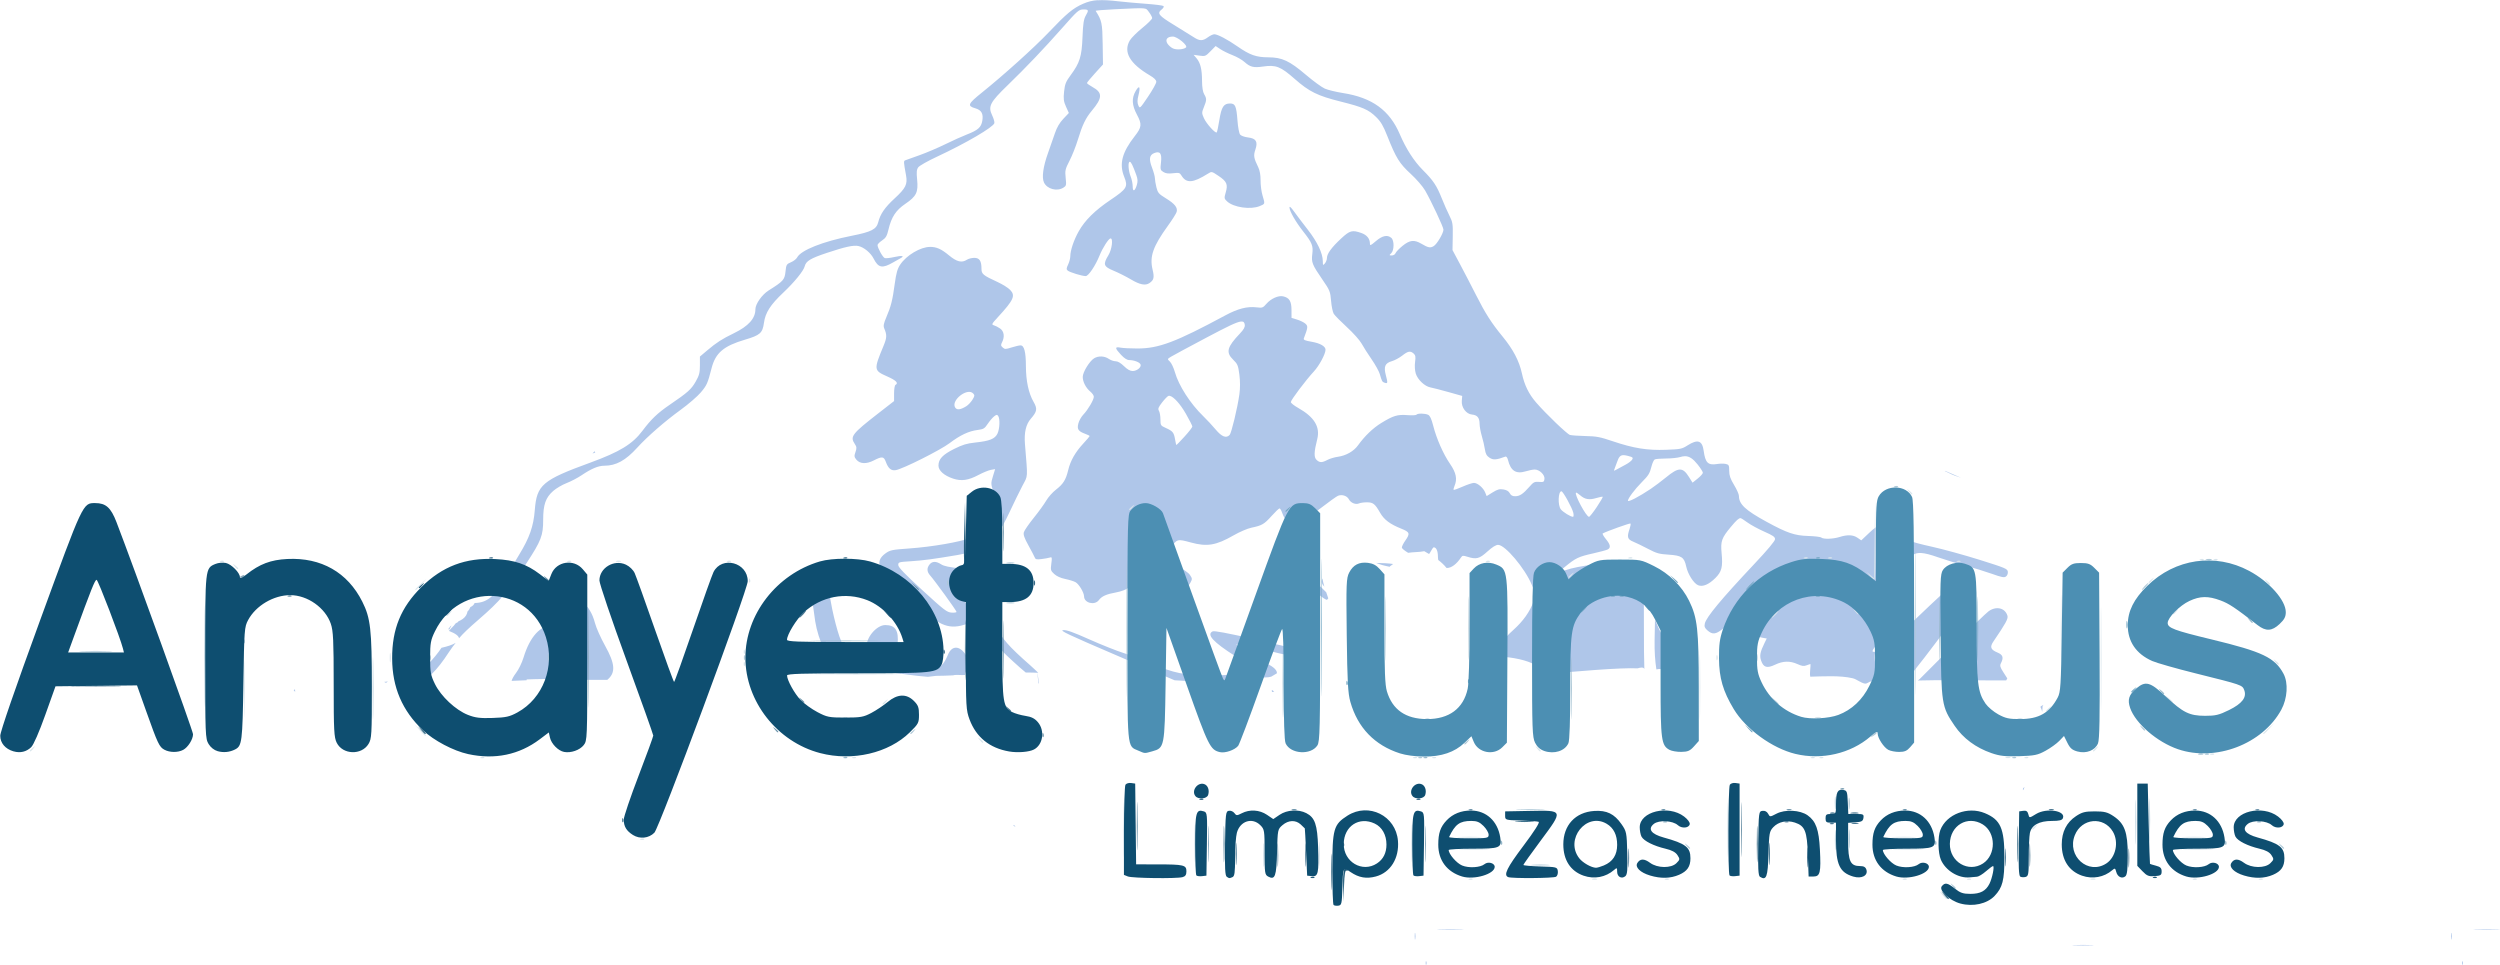 <svg xmlns:inkscape="http://www.inkscape.org/namespaces/inkscape" xmlns:sodipodi="http://sodipodi.sourceforge.net/DTD/sodipodi-0.dtd" xmlns="http://www.w3.org/2000/svg" xmlns:svg="http://www.w3.org/2000/svg" version="1.1" id="svg102" inkscape:version="1.1.1 (c3084ef, 2021-09-22)" sodipodi:docname="anayet.svg" viewBox="34.61 60.67 151.33 58.41">
  <sodipodi:namedview id="namedview104" pagecolor="#ffffff" bordercolor="#666666" borderopacity="1.0" inkscape:pageshadow="2" inkscape:pageopacity="0.0" inkscape:pagecheckerboard="0" inkscape:document-units="mm" showgrid="false" inkscape:zoom="0.83972969" inkscape:cx="226.85872" inkscape:cy="378.09786" inkscape:window-width="1920" inkscape:window-height="1027" inkscape:window-x="0" inkscape:window-y="25" inkscape:window-maximized="1" inkscape:current-layer="layer1" showguides="true"/>
  <defs id="defs99"/>
  <g inkscape:label="Layer 1" inkscape:groupmode="layer" id="layer1" style="display:inline">
    <g inkscape:groupmode="layer" id="layer2" inkscape:label="Layer 2" style="display:inline">
      <path id="path136" style="display:inline;fill:#afc6e9;fill-opacity:1;stroke-width:0.079" d="m 101.054,60.68 c -0.333,0.023 -0.597,0.093 -0.879,0.217 -0.615,0.269 -0.988,0.579 -2.081,1.728 -0.873,0.918 -2.71,2.574 -4.054,3.655 -0.849,0.683 -0.897,0.8 -0.383,0.949 0.364,0.105 0.487,0.328 0.414,0.753 -0.068,0.397 -0.262,0.569 -0.932,0.828 -0.277,0.107 -0.863,0.371 -1.304,0.588 -0.44,0.216 -1.139,0.514 -1.553,0.662 -0.414,0.148 -0.804,0.287 -0.867,0.31 -0.115,0.041 -0.113,0.079 0.041,0.921 0.097,0.534 -0.021,0.771 -0.689,1.386 -0.597,0.549 -0.87,0.945 -0.994,1.44 -0.109,0.433 -0.411,0.589 -1.607,0.825 -1.748,0.345 -3.076,0.873 -3.305,1.314 -0.048,0.093 -0.216,0.223 -0.372,0.288 -0.268,0.112 -0.288,0.146 -0.331,0.569 -0.051,0.49 -0.133,0.581 -1.016,1.135 -0.405,0.254 -0.806,0.822 -0.806,1.143 0,0.555 -0.417,1.02 -1.301,1.449 -0.724,0.352 -1.045,0.558 -1.614,1.039 l -0.443,0.374 v 0.533 c 0,0.446 -0.042,0.605 -0.255,0.98 -0.27,0.473 -0.472,0.654 -1.578,1.408 -0.726,0.495 -1.124,0.875 -1.645,1.572 -0.602,0.805 -1.377,1.278 -3.156,1.927 -2.912,1.062 -3.243,1.345 -3.362,2.876 -0.076,0.976 -0.321,1.677 -0.939,2.685 -0.235,0.385 -0.614,1.019 -0.841,1.41 -0.668,1.15 -1.113,1.512 -1.861,1.527 -0.052,0.116 -0.121,0.188 -0.257,0.245 -0.055,0.123 -0.084,0.183 -0.174,0.266 -0.028,0.167 -0.11,0.323 -0.287,0.453 -0.075,0.055 -0.167,0.104 -0.265,0.147 -0.047,0.058 -0.079,0.092 -0.071,0.069 -0.021,0.01 -0.062,0.033 -0.094,0.05 -0.06,0.091 -0.139,0.18 -0.246,0.278 -0.05,0.046 -0.107,0.133 -0.164,0.18 0.417,0.162 0.595,0.312 0.613,0.447 0.254,-0.296 0.565,-0.594 1.19,-1.135 1.294,-1.119 1.733,-1.637 2.899,-3.418 0.884,-1.351 1.005,-1.664 1.005,-2.616 0,-0.92 0.148,-1.346 0.608,-1.749 0.183,-0.16 0.546,-0.374 0.807,-0.474 0.261,-0.101 0.671,-0.315 0.911,-0.477 0.598,-0.403 1.012,-0.576 1.376,-0.576 0.711,0 1.288,-0.317 1.994,-1.095 0.601,-0.662 1.666,-1.591 2.61,-2.276 0.481,-0.349 1.038,-0.829 1.238,-1.068 0.365,-0.434 0.413,-0.543 0.652,-1.47 0.237,-0.921 0.73,-1.34 2.021,-1.721 0.915,-0.27 1.063,-0.401 1.148,-1.02 0.085,-0.617 0.386,-1.088 1.173,-1.831 0.674,-0.637 1.222,-1.31 1.292,-1.588 0.08,-0.32 0.347,-0.482 1.344,-0.814 1.111,-0.37 1.615,-0.48 1.909,-0.415 0.334,0.074 0.744,0.412 0.92,0.761 0.285,0.564 0.522,0.611 1.176,0.233 0.164,-0.095 0.37,-0.21 0.456,-0.256 0.27,-0.143 0.081,-0.177 -0.388,-0.07 -0.247,0.056 -0.504,0.084 -0.569,0.062 -0.12,-0.041 -0.438,-0.613 -0.438,-0.789 0,-0.053 0.124,-0.178 0.275,-0.279 0.226,-0.151 0.294,-0.267 0.385,-0.653 0.18,-0.764 0.447,-1.172 1.025,-1.565 0.669,-0.455 0.787,-0.698 0.711,-1.464 -0.045,-0.456 -0.03,-0.612 0.071,-0.748 0.07,-0.094 0.574,-0.379 1.119,-0.633 1.77,-0.825 3.429,-1.796 3.486,-2.039 0.016,-0.07 -0.044,-0.283 -0.135,-0.473 -0.257,-0.539 -0.131,-0.784 0.931,-1.812 1.109,-1.073 2.218,-2.236 3.3,-3.462 0.955,-1.081 1.015,-1.133 1.305,-1.133 0.305,0 0.322,0.044 0.138,0.361 -0.131,0.227 -0.171,0.488 -0.204,1.314 -0.046,1.177 -0.164,1.554 -0.717,2.302 -0.291,0.393 -0.35,0.542 -0.398,0.994 -0.047,0.442 -0.027,0.596 0.116,0.914 l 0.172,0.382 -0.335,0.354 c -0.226,0.239 -0.391,0.522 -0.507,0.869 -0.095,0.283 -0.28,0.814 -0.412,1.18 -0.303,0.841 -0.394,1.499 -0.251,1.804 0.187,0.395 0.778,0.556 1.167,0.318 0.184,-0.113 0.194,-0.155 0.146,-0.601 -0.047,-0.439 -0.027,-0.528 0.236,-1.038 0.158,-0.307 0.384,-0.879 0.503,-1.271 0.268,-0.884 0.472,-1.309 0.847,-1.756 0.648,-0.774 0.658,-1.089 0.042,-1.429 -0.187,-0.103 -0.339,-0.213 -0.339,-0.244 -5e-5,-0.031 0.218,-0.296 0.485,-0.589 l 0.485,-0.533 -0.019,-1.25 c -0.019,-1.258 -0.05,-1.405 -0.424,-1.994 -0.015,-0.024 0.512,-0.069 1.171,-0.1 2.025,-0.094 1.837,-0.109 2.056,0.173 0.106,0.138 0.193,0.301 0.193,0.363 0,0.062 -0.268,0.331 -0.597,0.596 -0.328,0.266 -0.668,0.606 -0.756,0.756 -0.407,0.698 -0.007,1.398 1.206,2.112 0.278,0.164 0.398,0.284 0.396,0.397 -0.002,0.089 -0.226,0.492 -0.499,0.896 -0.494,0.731 -0.496,0.733 -0.588,0.522 -0.067,-0.155 -0.066,-0.314 0.006,-0.595 0.135,-0.529 0.06,-0.657 -0.163,-0.277 -0.257,0.44 -0.235,0.861 0.078,1.446 0.305,0.571 0.286,0.754 -0.131,1.285 -0.774,0.986 -0.958,1.689 -0.647,2.463 0.245,0.608 0.173,0.731 -0.825,1.403 -0.949,0.639 -1.55,1.233 -1.928,1.906 -0.293,0.521 -0.506,1.152 -0.507,1.501 -5.9e-4,0.127 -0.06,0.355 -0.133,0.507 -0.109,0.229 -0.113,0.293 -0.021,0.368 0.129,0.105 0.869,0.33 1.085,0.33 0.168,0 0.59,-0.627 0.839,-1.245 0.19,-0.471 0.554,-1.036 0.667,-1.036 0.167,0 0.082,0.667 -0.129,1.015 -0.341,0.562 -0.299,0.688 0.314,0.941 0.288,0.119 0.761,0.357 1.051,0.529 0.538,0.32 0.873,0.386 1.118,0.219 0.267,-0.181 0.304,-0.338 0.19,-0.811 -0.191,-0.797 0.021,-1.403 0.929,-2.661 0.262,-0.362 0.498,-0.738 0.526,-0.834 0.074,-0.26 -0.108,-0.49 -0.649,-0.823 -0.438,-0.269 -0.493,-0.334 -0.576,-0.669 -0.05,-0.204 -0.091,-0.453 -0.091,-0.554 0,-0.1 -0.078,-0.386 -0.173,-0.634 -0.199,-0.517 -0.162,-0.765 0.131,-0.882 0.355,-0.142 0.474,0.022 0.411,0.565 -0.05,0.424 -0.039,0.467 0.144,0.579 0.148,0.091 0.297,0.109 0.59,0.075 0.354,-0.041 0.403,-0.028 0.498,0.129 0.303,0.499 0.694,0.472 1.621,-0.109 0.216,-0.136 0.217,-0.136 0.638,0.147 0.494,0.332 0.57,0.509 0.427,0.999 -0.099,0.339 -0.094,0.372 0.082,0.537 0.394,0.368 1.425,0.516 1.98,0.285 0.329,-0.137 0.323,-0.115 0.164,-0.65 -0.067,-0.225 -0.119,-0.632 -0.116,-0.905 0.003,-0.316 -0.047,-0.604 -0.139,-0.791 -0.274,-0.559 -0.299,-0.709 -0.176,-1.071 0.164,-0.484 0.044,-0.68 -0.449,-0.738 -0.204,-0.024 -0.414,-0.1 -0.473,-0.171 -0.059,-0.07 -0.131,-0.448 -0.16,-0.84 -0.068,-0.891 -0.133,-1.044 -0.45,-1.044 -0.387,0 -0.521,0.208 -0.647,0.996 -0.062,0.392 -0.135,0.731 -0.161,0.754 -0.084,0.073 -0.624,-0.527 -0.773,-0.858 -0.136,-0.304 -0.137,-0.343 -0.003,-0.672 0.174,-0.428 0.175,-0.514 0.016,-0.782 -0.08,-0.134 -0.126,-0.424 -0.128,-0.799 -0.003,-0.711 -0.096,-1.095 -0.332,-1.375 l -0.178,-0.21 0.356,0.05 c 0.342,0.048 0.368,0.037 0.666,-0.266 l 0.31,-0.316 0.282,0.187 c 0.155,0.103 0.489,0.268 0.744,0.366 0.254,0.098 0.576,0.282 0.715,0.407 0.348,0.314 0.555,0.365 1.132,0.281 0.778,-0.113 1.057,-0.003 1.916,0.752 0.879,0.773 1.378,1.019 2.787,1.371 1.323,0.331 1.676,0.484 2.131,0.927 0.292,0.284 0.437,0.529 0.684,1.154 0.528,1.331 0.732,1.662 1.415,2.29 0.351,0.323 0.735,0.766 0.875,1.011 0.383,0.669 1.111,2.222 1.11,2.367 -10e-4,0.217 -0.39,0.876 -0.588,0.997 -0.208,0.128 -0.328,0.105 -0.753,-0.145 -0.432,-0.253 -0.698,-0.223 -1.134,0.13 -0.205,0.166 -0.396,0.365 -0.424,0.442 -0.029,0.079 -0.128,0.14 -0.226,0.14 -0.165,0 -0.166,-0.008 -0.036,-0.135 0.183,-0.177 0.187,-0.769 0.007,-0.927 -0.234,-0.205 -0.547,-0.14 -0.936,0.194 -0.316,0.272 -0.36,0.29 -0.36,0.151 0,-0.294 -0.186,-0.524 -0.517,-0.641 -0.557,-0.195 -0.699,-0.157 -1.227,0.333 -0.578,0.538 -0.858,0.921 -0.859,1.176 -2.2e-4,0.104 -0.056,0.253 -0.124,0.331 -0.115,0.134 -0.123,0.125 -0.126,-0.135 -0.005,-0.483 -0.331,-1.167 -0.912,-1.911 -0.308,-0.395 -0.683,-0.891 -0.833,-1.101 -0.177,-0.248 -0.273,-0.332 -0.272,-0.239 0.001,0.222 0.372,0.87 0.832,1.455 0.539,0.685 0.611,0.865 0.548,1.368 -0.063,0.498 -0.005,0.643 0.614,1.542 0.447,0.649 0.477,0.722 0.523,1.288 0.027,0.33 0.1,0.683 0.163,0.784 0.063,0.101 0.423,0.465 0.799,0.81 0.376,0.344 0.775,0.791 0.887,0.994 0.111,0.202 0.384,0.631 0.606,0.952 0.222,0.321 0.443,0.719 0.491,0.883 0.132,0.452 0.148,0.483 0.29,0.531 0.198,0.067 0.206,0.025 0.082,-0.442 -0.143,-0.538 -0.054,-0.744 0.37,-0.865 0.166,-0.047 0.444,-0.197 0.618,-0.333 0.354,-0.278 0.492,-0.302 0.694,-0.124 0.111,0.098 0.129,0.201 0.085,0.509 -0.032,0.223 -0.014,0.519 0.042,0.701 0.114,0.37 0.542,0.775 0.887,0.838 0.134,0.025 0.622,0.15 1.084,0.28 l 0.84,0.236 -0.025,0.297 c -0.033,0.398 0.263,0.797 0.615,0.83 0.324,0.03 0.458,0.193 0.462,0.562 0.002,0.164 0.062,0.498 0.135,0.741 0.073,0.243 0.157,0.604 0.186,0.802 0.041,0.275 0.108,0.396 0.281,0.509 0.227,0.148 0.408,0.136 0.961,-0.069 0.057,-0.021 0.122,0.065 0.157,0.207 0.161,0.656 0.485,0.863 1.071,0.685 0.195,-0.06 0.441,-0.109 0.547,-0.109 0.284,-0.002 0.622,0.325 0.589,0.571 -0.024,0.183 -0.054,0.199 -0.33,0.178 -0.272,-0.021 -0.333,0.01 -0.582,0.295 -0.381,0.435 -0.586,0.571 -0.859,0.573 -0.167,0.001 -0.259,-0.05 -0.328,-0.181 -0.064,-0.124 -0.189,-0.198 -0.384,-0.23 -0.238,-0.039 -0.353,-0.008 -0.653,0.177 l -0.364,0.225 -0.086,-0.215 c -0.113,-0.284 -0.464,-0.584 -0.681,-0.584 -0.096,0 -0.403,0.101 -0.684,0.226 -0.28,0.124 -0.526,0.212 -0.546,0.194 -0.02,-0.017 0.003,-0.121 0.05,-0.231 0.181,-0.418 0.106,-0.796 -0.265,-1.335 -0.414,-0.601 -0.825,-1.534 -1.027,-2.332 -0.099,-0.393 -0.193,-0.593 -0.301,-0.644 -0.195,-0.092 -0.646,-0.096 -0.709,-0.007 -0.026,0.037 -0.273,0.049 -0.548,0.027 -0.598,-0.048 -0.854,0.03 -1.581,0.476 -0.509,0.313 -0.997,0.782 -1.415,1.361 -0.254,0.351 -0.724,0.617 -1.206,0.683 -0.208,0.028 -0.495,0.114 -0.639,0.19 -0.332,0.177 -0.473,0.176 -0.66,-0.005 -0.164,-0.158 -0.153,-0.477 0.044,-1.253 0.187,-0.741 -0.18,-1.341 -1.158,-1.891 -0.242,-0.136 -0.441,-0.294 -0.441,-0.351 0,-0.123 0.899,-1.318 1.395,-1.854 0.324,-0.35 0.705,-1.061 0.705,-1.316 0,-0.205 -0.328,-0.394 -0.841,-0.482 -0.412,-0.071 -0.507,-0.113 -0.471,-0.207 0.251,-0.659 0.259,-0.742 0.091,-0.89 -0.09,-0.079 -0.316,-0.189 -0.501,-0.245 l -0.336,-0.102 -0.002,-0.484 c -0.002,-0.53 -0.132,-0.738 -0.511,-0.822 -0.285,-0.063 -0.733,0.138 -1.006,0.452 -0.213,0.245 -0.247,0.257 -0.594,0.215 -0.568,-0.068 -1.134,0.077 -1.894,0.486 -3.01,1.62 -4.026,2.003 -5.314,2.005 -0.416,5.09e-4 -0.879,-0.023 -1.029,-0.052 -0.358,-0.07 -0.352,0.027 0.027,0.432 0.2,0.214 0.366,0.321 0.498,0.321 0.29,0 0.626,0.127 0.684,0.259 0.072,0.164 -0.209,0.403 -0.474,0.403 -0.156,0 -0.317,-0.09 -0.527,-0.295 -0.195,-0.191 -0.373,-0.295 -0.506,-0.295 -0.113,0 -0.301,-0.066 -0.418,-0.147 -0.256,-0.177 -0.626,-0.19 -0.884,-0.032 -0.278,0.17 -0.687,0.84 -0.688,1.124 -5.8e-4,0.301 0.191,0.672 0.466,0.898 0.113,0.093 0.205,0.23 0.205,0.306 -5e-5,0.183 -0.357,0.791 -0.635,1.08 -0.123,0.128 -0.259,0.369 -0.301,0.534 -0.09,0.35 -0.009,0.474 0.411,0.628 0.15,0.055 0.273,0.116 0.273,0.137 0,0.02 -0.17,0.22 -0.378,0.444 -0.489,0.526 -0.783,1.041 -0.919,1.608 -0.143,0.598 -0.3,0.85 -0.745,1.194 -0.203,0.156 -0.467,0.454 -0.588,0.663 -0.12,0.208 -0.461,0.679 -0.758,1.046 -0.296,0.367 -0.564,0.757 -0.595,0.865 -0.042,0.147 0.027,0.347 0.275,0.794 0.182,0.328 0.355,0.659 0.384,0.735 0.044,0.117 0.109,0.132 0.411,0.096 0.197,-0.024 0.425,-0.065 0.504,-0.092 0.131,-0.044 0.139,-0.007 0.089,0.368 -0.052,0.387 -0.04,0.432 0.176,0.629 0.149,0.136 0.387,0.244 0.663,0.3 0.237,0.048 0.519,0.135 0.627,0.195 0.207,0.114 0.513,0.625 0.516,0.863 0.005,0.399 0.644,0.558 0.894,0.223 0.179,-0.239 0.455,-0.362 1.061,-0.471 0.287,-0.052 0.59,-0.166 0.746,-0.281 l 0.263,-0.194 0.262,0.265 c 0.402,0.408 0.554,0.415 1.245,0.055 l 0.597,-0.311 0.355,0.17 c 0.314,0.15 0.385,0.159 0.611,0.077 0.151,-0.055 0.311,-0.196 0.393,-0.347 0.129,-0.238 0.129,-0.268 -0.015,-0.483 -0.097,-0.146 -0.381,-0.339 -0.782,-0.532 -0.772,-0.372 -0.806,-0.477 -0.365,-1.128 0.355,-0.524 0.388,-0.532 1.191,-0.312 0.99,0.272 1.529,0.182 2.598,-0.431 0.357,-0.205 0.838,-0.412 1.069,-0.46 0.647,-0.135 0.779,-0.21 1.225,-0.708 0.228,-0.255 0.447,-0.463 0.485,-0.463 0.038,0 0.115,0.135 0.171,0.299 0.141,0.413 0.36,0.584 0.746,0.584 0.382,0 0.491,-0.062 1.598,-0.915 0.476,-0.367 0.936,-0.696 1.023,-0.731 0.24,-0.098 0.548,0.002 0.658,0.212 0.114,0.22 0.416,0.342 0.619,0.249 0.078,-0.036 0.289,-0.065 0.47,-0.065 0.378,-5.1e-5 0.491,0.089 0.801,0.631 0.24,0.419 0.597,0.689 1.276,0.961 0.525,0.211 0.553,0.293 0.249,0.726 -0.114,0.162 -0.207,0.349 -0.207,0.417 -2.2e-4,0.062 0.167,0.193 0.379,0.321 0.317,-0.051 0.666,-0.033 0.976,-0.098 0.103,0.056 0.195,0.113 0.291,0.17 0.025,-0.036 0.052,-0.065 0.074,-0.109 0.084,-0.163 0.177,-0.296 0.207,-0.296 0.159,0 0.256,0.221 0.256,0.579 0,0.074 0.011,0.129 0.019,0.189 0.192,0.147 0.36,0.303 0.498,0.478 0.013,4.33e-4 0.02,0.005 0.033,0.005 0.267,0 0.58,-0.234 0.845,-0.633 0.084,-0.126 0.123,-0.131 0.384,-0.048 0.546,0.173 0.729,0.126 1.213,-0.313 0.301,-0.272 0.514,-0.405 0.651,-0.405 0.425,0 1.625,1.423 2.038,2.417 l 0.227,0.546 0.3,-0.291 c 0.703,-0.682 0.935,-0.894 1.462,-1.327 0.67,-0.551 0.831,-0.629 1.737,-0.831 0.387,-0.087 0.772,-0.19 0.855,-0.229 0.217,-0.102 0.187,-0.294 -0.099,-0.64 -0.137,-0.166 -0.221,-0.318 -0.186,-0.337 0.241,-0.131 1.642,-0.632 1.678,-0.601 0.025,0.021 5.8e-4,0.167 -0.053,0.324 -0.17,0.498 -0.133,0.631 0.218,0.775 0.173,0.071 0.578,0.268 0.9,0.437 0.515,0.27 0.665,0.313 1.242,0.35 0.79,0.051 0.945,0.155 1.066,0.716 0.101,0.469 0.459,1.03 0.725,1.136 0.278,0.111 0.642,-0.042 1.038,-0.435 0.39,-0.388 0.461,-0.671 0.38,-1.517 -0.068,-0.711 0.004,-0.914 0.556,-1.574 0.347,-0.416 0.478,-0.534 0.592,-0.537 0.03,-5.1e-4 0.218,0.118 0.416,0.263 0.199,0.145 0.656,0.394 1.016,0.553 0.532,0.235 0.655,0.32 0.655,0.458 0,0.11 -0.453,0.65 -1.293,1.542 -1.958,2.081 -2.873,3.182 -2.957,3.562 -0.042,0.189 -0.01,0.271 0.164,0.423 0.293,0.257 0.497,0.238 0.902,-0.083 0.295,-0.234 0.412,-0.276 0.831,-0.303 0.582,-0.037 0.755,0.034 0.876,0.361 0.093,0.249 0.322,0.394 0.743,0.47 l 0.231,0.041 -0.135,0.274 c -0.262,0.532 -0.308,0.767 -0.207,1.06 0.144,0.421 0.357,0.485 0.845,0.252 0.486,-0.232 0.898,-0.243 1.359,-0.037 0.278,0.125 0.383,0.139 0.546,0.074 0.111,-0.044 0.215,-0.08 0.232,-0.08 0.017,0 0.01,0.194 -0.015,0.432 -0.017,0.16 -0.007,0.244 0.008,0.336 0.77,-0.02 1.805,-0.085 2.564,0.093 0.265,0.062 0.479,0.28 0.747,0.326 0.13,0.022 0.242,-0.12 0.373,-0.135 0.266,-0.03 0.536,0.007 0.804,0.004 0.417,-0.005 0.833,-0.018 1.249,-0.027 0.031,-10e-4 0.063,-10e-4 0.094,-0.003 0.051,-0.091 0.222,-0.327 0.493,-0.663 0.665,-0.824 1.87,-2.425 2.704,-3.594 0.461,-0.646 0.598,-0.902 0.598,-1.111 0,-0.33 -0.23,-0.54 -0.581,-0.531 -0.439,0.011 -0.331,-0.081 -3.835,3.262 -0.728,0.695 -1.001,0.876 -1.321,0.876 -0.202,0 -0.182,-0.039 0.411,-0.818 0.698,-0.916 1.726,-2.532 1.881,-2.958 0.139,-0.382 0.052,-0.62 -0.295,-0.799 -0.191,-0.099 -0.29,-0.205 -0.289,-0.309 0.003,-0.239 0.284,-0.724 0.538,-0.929 0.314,-0.253 0.688,-0.233 1.602,0.089 0.416,0.146 1.153,0.372 1.638,0.501 0.485,0.13 1.211,0.353 1.613,0.496 0.619,0.22 0.752,0.245 0.865,0.162 0.075,-0.055 0.123,-0.18 0.108,-0.287 -0.023,-0.177 -0.144,-0.228 -1.705,-0.718 -0.924,-0.29 -2.221,-0.647 -2.883,-0.793 -1.357,-0.299 -1.792,-0.469 -2.435,-0.954 -0.615,-0.464 -0.77,-0.451 -1.369,0.115 l -0.479,0.452 -0.229,-0.157 c -0.264,-0.182 -0.609,-0.196 -1.088,-0.045 -0.393,0.124 -0.979,0.141 -1.103,0.033 -0.048,-0.042 -0.406,-0.085 -0.797,-0.096 -0.811,-0.023 -1.274,-0.181 -2.509,-0.855 -1.292,-0.705 -1.68,-1.068 -1.68,-1.572 0,-0.096 -0.132,-0.394 -0.294,-0.661 -0.224,-0.369 -0.294,-0.574 -0.294,-0.856 0,-0.334 -0.021,-0.375 -0.21,-0.417 -0.116,-0.025 -0.344,-0.024 -0.507,0.003 -0.566,0.093 -0.729,-0.063 -0.829,-0.798 -0.085,-0.625 -0.361,-0.718 -0.975,-0.328 -0.344,0.218 -0.415,0.233 -1.293,0.267 -1.139,0.044 -1.975,-0.091 -3.239,-0.518 -0.77,-0.26 -0.979,-0.3 -1.645,-0.314 -0.42,-0.009 -0.844,-0.039 -0.942,-0.066 -0.173,-0.048 -1.45,-1.274 -2.052,-1.969 -0.441,-0.509 -0.704,-1.049 -0.856,-1.752 -0.163,-0.755 -0.531,-1.457 -1.176,-2.243 -0.67,-0.816 -1.038,-1.392 -1.6,-2.503 -0.266,-0.526 -0.696,-1.354 -0.955,-1.84 l -0.471,-0.883 0.015,-0.829 c 0.014,-0.745 -0.006,-0.871 -0.199,-1.251 -0.118,-0.233 -0.327,-0.705 -0.464,-1.049 -0.312,-0.78 -0.514,-1.081 -1.151,-1.72 -0.534,-0.535 -1.012,-1.28 -1.391,-2.165 -0.622,-1.453 -1.671,-2.214 -3.436,-2.492 -0.421,-0.066 -0.917,-0.187 -1.101,-0.268 -0.185,-0.081 -0.695,-0.453 -1.134,-0.826 -1.012,-0.86 -1.454,-1.066 -2.285,-1.069 -0.736,-0.002 -1.121,-0.138 -1.87,-0.66 -0.609,-0.424 -1.2,-0.735 -1.402,-0.736 -0.077,-4.33e-4 -0.253,0.082 -0.39,0.183 -0.316,0.233 -0.498,0.231 -0.86,-0.007 -0.159,-0.105 -0.696,-0.439 -1.192,-0.741 -0.944,-0.576 -1.041,-0.701 -0.733,-0.946 0.093,-0.074 0.138,-0.163 0.098,-0.198 -0.039,-0.034 -0.522,-0.096 -1.072,-0.136 -0.551,-0.04 -1.278,-0.106 -1.617,-0.145 -0.56,-0.066 -0.962,-0.09 -1.295,-0.067 z m 4.549,2.203 c 0.272,0 0.93,0.545 0.798,0.661 -0.143,0.125 -0.573,0.156 -0.789,0.058 -0.114,-0.052 -0.263,-0.183 -0.332,-0.289 -0.156,-0.244 -0.017,-0.429 0.322,-0.429 z m -2.605,7.581 c 0.077,0 0.183,0.216 0.395,0.802 0.088,0.243 0.096,0.394 0.031,0.604 -0.12,0.39 -0.25,0.431 -0.25,0.079 0,-0.159 -0.056,-0.431 -0.126,-0.603 -0.139,-0.345 -0.17,-0.883 -0.05,-0.883 z m -12.092,5.152 c -0.575,0 -1.426,0.505 -1.804,1.071 -0.169,0.252 -0.243,0.514 -0.33,1.155 -0.135,1.002 -0.227,1.371 -0.506,2.019 -0.164,0.382 -0.195,0.539 -0.133,0.683 0.172,0.401 0.165,0.567 -0.044,1.07 -0.597,1.44 -0.592,1.481 0.223,1.841 0.545,0.241 0.705,0.405 0.502,0.515 -0.046,0.025 -0.084,0.255 -0.084,0.512 v 0.466 l -0.956,0.743 c -1.593,1.239 -1.722,1.407 -1.423,1.851 0.119,0.177 0.126,0.254 0.043,0.49 -0.086,0.243 -0.078,0.304 0.056,0.464 0.22,0.261 0.603,0.276 1.06,0.041 0.493,-0.253 0.6,-0.24 0.72,0.087 0.15,0.408 0.324,0.554 0.606,0.504 0.434,-0.076 2.693,-1.209 3.252,-1.631 0.651,-0.491 1.16,-0.731 1.7,-0.8 0.356,-0.046 0.42,-0.084 0.609,-0.367 0.116,-0.174 0.289,-0.377 0.384,-0.452 0.148,-0.117 0.183,-0.121 0.25,-0.029 0.119,0.164 0.095,0.78 -0.041,1.066 -0.152,0.32 -0.47,0.449 -1.331,0.541 -0.533,0.057 -0.773,0.13 -1.294,0.389 -0.695,0.347 -0.948,0.616 -0.948,1.007 -4.3e-4,0.304 0.338,0.606 0.883,0.788 0.503,0.168 0.924,0.109 1.538,-0.218 0.274,-0.146 0.613,-0.285 0.754,-0.31 l 0.255,-0.045 -0.135,0.441 c -0.13,0.426 -0.128,0.461 0.057,1.007 0.144,0.424 0.177,0.652 0.134,0.91 -0.133,0.795 -0.718,1.482 -1.534,1.801 -0.649,0.253 -2.329,0.544 -3.715,0.643 -1.044,0.075 -1.157,0.098 -1.427,0.286 -0.382,0.267 -0.483,0.567 -0.303,0.901 0.173,0.32 3.131,3.081 3.535,3.3 0.447,0.242 0.832,0.298 1.312,0.189 0.904,-0.206 0.969,-0.54 0.275,-1.405 -0.5,-0.623 -0.783,-1.093 -0.786,-1.304 -0.002,-0.111 0.082,-0.129 0.589,-0.129 0.675,0 1.1,0.128 1.296,0.391 0.112,0.15 0.133,0.371 0.116,1.275 -0.018,0.98 -5.8e-4,1.137 0.166,1.506 0.305,0.676 0.655,1.077 1.942,2.219 0.174,0.154 0.201,0.168 0.331,0.281 0.252,0.001 0.504,0.004 0.756,0.016 -0.201,-0.184 -0.214,-0.216 -0.476,-0.445 -1.309,-1.146 -1.783,-1.69 -2.044,-2.34 -0.191,-0.476 -0.199,-0.705 -0.039,-1.17 0.091,-0.264 0.098,-0.394 0.029,-0.527 -0.068,-0.13 -0.065,-0.255 0.01,-0.474 0.092,-0.268 0.083,-0.328 -0.091,-0.607 -0.282,-0.453 -0.716,-0.615 -1.991,-0.745 -0.789,-0.08 -1.099,-0.143 -1.277,-0.259 -0.304,-0.197 -0.536,-0.193 -0.7,0.011 -0.176,0.22 -0.164,0.441 0.035,0.663 0.274,0.305 1.598,2.133 1.598,2.206 0,0.037 -0.138,0.057 -0.307,0.044 -0.277,-0.021 -0.449,-0.153 -1.764,-1.36 -1.081,-0.993 -1.456,-1.384 -1.456,-1.519 0,-0.177 0.022,-0.184 0.777,-0.231 0.732,-0.046 1.365,-0.131 2.83,-0.379 1.105,-0.187 1.88,-0.605 2.436,-1.313 0.129,-0.164 0.444,-0.745 0.699,-1.292 0.256,-0.546 0.604,-1.258 0.774,-1.582 0.343,-0.653 0.327,-0.383 0.154,-2.519 -0.057,-0.704 0.057,-1.199 0.356,-1.542 0.38,-0.437 0.406,-0.6 0.166,-1.016 -0.304,-0.526 -0.463,-1.273 -0.465,-2.179 -0.002,-0.847 -0.105,-1.244 -0.325,-1.244 -0.076,-1.99e-4 -0.319,0.056 -0.539,0.125 -0.373,0.117 -0.409,0.117 -0.54,0.003 -0.116,-0.102 -0.123,-0.155 -0.041,-0.313 0.172,-0.331 0.124,-0.671 -0.118,-0.837 -0.119,-0.082 -0.29,-0.17 -0.38,-0.195 -0.147,-0.041 -0.125,-0.086 0.222,-0.463 0.987,-1.072 1.103,-1.328 0.765,-1.68 -0.117,-0.122 -0.451,-0.332 -0.742,-0.466 -0.902,-0.417 -0.991,-0.49 -0.991,-0.811 0,-0.479 -0.122,-0.663 -0.439,-0.66 -0.151,0.002 -0.348,0.051 -0.438,0.11 -0.31,0.206 -0.613,0.134 -1.084,-0.256 -0.47,-0.39 -0.758,-0.519 -1.155,-0.519 z m 18.826,4.517 c 0.16,-0.016 0.209,0.059 0.228,0.2 0.018,0.133 -0.068,0.289 -0.284,0.515 -0.795,0.833 -0.878,1.151 -0.415,1.6 0.262,0.254 0.3,0.346 0.372,0.904 0.051,0.396 0.051,0.827 0,1.19 -0.117,0.827 -0.481,2.341 -0.59,2.456 -0.205,0.217 -0.477,0.112 -0.842,-0.324 -0.194,-0.233 -0.537,-0.6 -0.761,-0.818 -0.778,-0.753 -1.48,-1.845 -1.711,-2.66 -0.075,-0.263 -0.21,-0.549 -0.301,-0.636 -0.165,-0.157 -0.165,-0.157 0.071,-0.301 0.13,-0.079 1.095,-0.599 2.145,-1.155 1.25,-0.662 1.822,-0.945 2.088,-0.972 z m -16.371,4.267 c 0.06,0.013 0.115,0.041 0.158,0.087 0.1,0.105 0.093,0.159 -0.048,0.385 -0.09,0.145 -0.259,0.321 -0.374,0.391 -0.354,0.217 -0.566,0.241 -0.669,0.073 -0.232,-0.381 0.509,-1.028 0.933,-0.936 z m 12.064,0.234 c 0.231,0.051 0.628,0.487 0.967,1.079 0.216,0.377 0.393,0.726 0.393,0.776 -2e-5,0.05 -0.212,0.323 -0.472,0.607 -0.26,0.284 -0.482,0.516 -0.494,0.516 -0.012,0 -0.049,-0.157 -0.081,-0.35 -0.07,-0.414 -0.139,-0.498 -0.563,-0.688 -0.307,-0.137 -0.321,-0.158 -0.321,-0.515 0,-0.204 -0.041,-0.438 -0.09,-0.519 -0.074,-0.121 -0.04,-0.212 0.189,-0.508 0.154,-0.198 0.326,-0.376 0.384,-0.397 0.025,-0.009 0.056,-0.01 0.088,-0.003 z m -34.831,3.362 c -0.039,0.039 -0.078,0.077 -0.115,0.118 0.068,-0.005 0.103,-0.037 0.161,-0.051 -0.007,-0.021 -0.014,-0.042 -0.021,-0.063 -0.009,-10e-4 -0.017,-0.002 -0.025,-0.004 z m 62.306,0.225 c 0.07,0.003 0.154,0.019 0.257,0.046 0.29,0.076 0.323,0.106 0.251,0.225 -0.046,0.076 -0.226,0.213 -0.4,0.305 -0.174,0.092 -0.409,0.219 -0.522,0.282 -0.189,0.105 -0.201,0.104 -0.153,-0.006 0.029,-0.067 0.1,-0.257 0.157,-0.424 0.109,-0.319 0.2,-0.436 0.411,-0.428 z m 3.702,0.063 c 0.268,2.14e-4 0.492,0.154 0.769,0.501 0.174,0.219 0.317,0.444 0.317,0.5 0,0.056 -0.14,0.214 -0.312,0.352 l -0.312,0.251 -0.213,-0.34 c -0.383,-0.612 -0.628,-0.609 -1.391,0.017 -0.276,0.226 -0.691,0.538 -0.922,0.694 -0.706,0.475 -1.386,0.828 -1.386,0.72 0,-0.137 0.409,-0.686 0.825,-1.106 0.432,-0.437 0.49,-0.531 0.605,-0.979 0.05,-0.196 0.136,-0.382 0.192,-0.413 0.055,-0.031 0.363,-0.056 0.683,-0.057 0.32,-5.1e-4 0.707,-0.041 0.859,-0.089 0.102,-0.032 0.196,-0.05 0.286,-0.05 z m 15.761,0.891 c -0.011,0.004 -0.023,0.003 -0.035,0.006 0.124,0.056 0.334,0.165 0.432,0.208 0.263,0.113 0.365,0.129 0.558,0.202 -0.319,-0.139 -0.637,-0.278 -0.956,-0.416 z m -23.235,1.234 c 0.097,0 0.655,1.014 0.719,1.306 h -4.3e-4 c 0.029,0.132 0.02,0.239 -0.021,0.239 -0.141,-4.33e-4 -0.601,-0.283 -0.735,-0.452 -0.193,-0.242 -0.164,-1.094 0.037,-1.094 z m 0.881,0.082 c 0.019,-0.017 0.131,0.054 0.249,0.157 0.288,0.253 0.552,0.299 0.978,0.17 0.196,-0.059 0.372,-0.094 0.391,-0.078 0.019,0.017 -0.144,0.297 -0.361,0.622 -0.218,0.326 -0.429,0.592 -0.469,0.592 -0.168,0 -0.902,-1.364 -0.788,-1.464 z m 2.568,4.246 c -1.184,0.01 -2.948,0.264 -3.457,0.559 -0.445,0.258 -1.547,1.424 -1.675,1.773 -0.234,0.636 -0.628,1.192 -1.227,1.732 -0.662,0.597 -0.874,0.932 -0.874,1.385 0,0.067 -0.037,0.146 -0.051,0.219 0.925,0.049 1.756,0.229 2.236,0.511 0.218,0.128 0.325,0.343 0.404,0.582 2.052,-0.19 4.809,-0.424 5.805,-0.371 0.186,-0.058 0.348,-0.082 0.408,0.035 -0.021,-0.569 -0.027,-1.307 -0.027,-2.705 0,-3.642 0.032,-3.452 -0.619,-3.643 -0.198,-0.058 -0.529,-0.081 -0.923,-0.078 z m -14.669,0.008 c 0.658,0.252 0.776,0.184 0.785,0.246 0.082,-0.062 0.164,-0.122 0.247,-0.181 -0.253,-0.038 -0.618,-0.062 -1.032,-0.065 z m -34.153,0.313 c -0.053,0.016 -0.095,0.049 -0.118,0.102 -0.052,0.119 0.139,1.984 0.32,3.125 0.179,1.125 0.809,2.49 1.24,2.682 0.119,0.053 0.349,0.121 0.51,0.151 0.09,0.017 0.375,0.141 0.601,0.23 0.66,-0.007 1.32,-0.012 1.98,-0.005 0.832,0.095 1.653,0.236 2.487,0.297 0.166,-0.021 0.332,-0.04 0.498,-0.059 0.344,10e-4 0.689,-0.018 1.033,-0.031 0.092,-0.034 0.3,-0.032 0.551,-0.017 0.054,-0.002 0.108,-0.002 0.162,-0.005 0.026,-0.079 0.025,-0.137 0.076,-0.235 0.215,-0.415 0.21,-0.622 -0.022,-0.982 -0.373,-0.578 -0.848,-0.581 -1.082,-0.008 -0.365,0.894 -0.782,1.025 -1.654,0.519 -0.237,-0.138 -0.475,-0.207 -0.74,-0.217 -0.602,-0.022 -0.73,-0.206 -0.655,-0.94 0.083,-0.826 -0.13,-1.159 -0.743,-1.159 -0.532,0 -1.181,0.772 -1.132,1.347 0.03,0.354 -0.052,0.391 -0.669,0.31 -0.607,-0.08 -0.782,-0.293 -1.091,-1.325 -0.145,-0.486 -0.323,-1.247 -0.396,-1.693 -0.162,-0.991 -0.315,-1.477 -0.569,-1.808 -0.166,-0.216 -0.428,-0.326 -0.587,-0.278 z m 29.57,0.162 c -0.049,-0.006 -0.092,0.003 -0.144,0.019 -0.41,0.126 -0.334,0.35 0.231,0.687 0.279,0.166 0.725,0.482 0.992,0.702 0.272,0.225 0.43,0.333 0.53,0.352 0.029,-0.033 0.045,-0.051 0.08,-0.091 -0.041,-0.122 -0.082,-0.244 -0.124,-0.366 -0.132,-0.143 -0.333,-0.333 -0.634,-0.6 -0.595,-0.527 -0.786,-0.685 -0.931,-0.704 z m 1.338,0.463 c -0.092,0.196 -0.049,0.334 0.113,0.498 -0.054,-0.175 -0.092,-0.341 -0.113,-0.498 z m -51.853,0.083 c -0.014,0.011 -0.028,0.023 -0.042,0.035 0.017,10e-4 0.04,0.003 0.057,0.004 -0.002,-0.006 0.002,-0.012 0,-0.018 -0.003,-0.009 -0.009,-0.014 -0.015,-0.02 z m 4.681,0.016 c -0.122,0 -0.343,0.219 -0.343,0.339 0,0.254 0.374,0.711 0.963,1.175 0.348,0.274 0.632,0.55 0.632,0.614 -1.69e-4,0.064 -0.075,0.224 -0.167,0.355 -0.138,0.198 -0.218,0.239 -0.466,0.239 -0.782,0 -1.419,0.693 -1.808,1.964 -0.101,0.329 -0.298,0.734 -0.463,0.948 -0.143,0.186 -0.238,0.372 -0.26,0.469 0.303,-0.009 0.605,-0.024 0.907,-0.038 0.003,-0.017 0.006,-0.034 0.009,-0.05 0.339,-0.008 0.678,-0.027 1.016,-0.025 0.633,0.004 1.087,0.026 1.566,0.048 0.764,0.001 1.528,0.004 2.291,0.005 0.521,-0.427 0.485,-0.965 -0.133,-2.071 -0.26,-0.466 -0.533,-1.078 -0.607,-1.362 -0.156,-0.601 -0.443,-1.069 -0.788,-1.283 -0.134,-0.084 -0.487,-0.218 -0.785,-0.299 -0.457,-0.124 -0.613,-0.214 -1.014,-0.588 -0.261,-0.243 -0.509,-0.442 -0.553,-0.442 z m 48.694,0.163 c 0.007,0.043 0.014,0.076 0.011,0.049 -0.002,-0.016 -0.004,-0.031 -0.006,-0.047 -0.002,-5.1e-4 -0.003,-0.002 -0.005,-0.002 z m 39.488,1.558 c -0.212,-0.05 -0.465,0.004 -0.696,0.174 -0.151,0.111 -1.084,1.014 -2.074,2.005 -0.99,0.992 -1.924,1.928 -2.077,2.079 -0.051,0.051 -0.087,0.067 -0.13,0.102 1.45,-0.041 2.902,-0.013 4.353,-0.007 0.251,1.6e-4 0.502,5.1e-4 0.753,4.4e-4 0.085,-1.2e-4 0.163,-1.6e-4 0.247,-4.4e-4 l 0.067,-0.121 -0.238,-0.372 c -0.201,-0.314 -0.224,-0.4 -0.145,-0.552 0.171,-0.329 0.117,-0.504 -0.196,-0.634 -0.435,-0.182 -0.493,-0.337 -0.257,-0.683 0.743,-1.091 0.897,-1.371 0.846,-1.547 -0.069,-0.241 -0.241,-0.394 -0.453,-0.444 z m -20.883,0.671 -0.023,1.245 c -0.013,0.684 0.03,1.259 0.107,1.771 0.053,-0.007 0.106,-0.019 0.16,-0.023 0.161,-0.011 0.314,0.054 0.47,0.105 0.167,-0.026 0.334,-0.05 0.501,-0.075 -0.001,-0.168 -0.006,-0.316 0.01,-0.57 0.032,-0.503 0.015,-0.588 -0.155,-0.773 -0.55,-0.601 -0.708,-0.821 -0.881,-1.231 z m -20.429,0.222 c -0.046,0.071 -0.086,0.142 -0.135,0.222 1.8e-4,0.004 -0.002,0.01 -0.001,0.013 0.016,0.028 0.069,0.087 0.08,0.057 0.035,-0.093 0.046,-0.192 0.057,-0.291 z m -52.42,0.139 c -0.015,0.008 -0.03,0.016 -0.046,0.024 -0.052,0.063 -0.099,0.121 -0.141,0.175 0.007,0.006 0.014,0.012 0.021,0.018 -0.033,0.152 0.102,-0.09 0.165,-0.216 z m 37.028,0.278 c -0.238,0.02 0.249,0.25 3.23,1.529 l 3.51,1.506 0.894,0.051 c 0.492,0.028 1.537,0.044 2.322,0.036 1.16,-0.012 1.478,-0.037 1.696,-0.139 0.148,-0.069 0.454,-0.125 0.683,-0.125 0.115,0 0.176,-0.027 0.258,-0.043 0.114,-0.065 0.227,-0.133 0.34,-0.2 0.028,-0.166 -0.176,-0.391 -0.626,-0.597 -0.616,-0.282 -1.455,-0.78 -1.672,-0.991 l -0.16,-0.156 h 0.303 c 0.167,0 0.786,0.135 1.377,0.3 0.591,0.165 1.251,0.318 1.465,0.341 0.159,0.017 0.243,0.019 0.306,0.007 0.046,-0.07 0.093,-0.14 0.136,-0.211 0.003,-0.059 0.015,-0.127 -0.013,-0.152 -0.044,-0.038 -1.157,-0.312 -2.474,-0.609 -1.667,-0.375 -2.436,-0.519 -2.532,-0.471 -0.386,0.189 0.036,0.651 1.363,1.492 0.544,0.345 1.056,0.691 1.136,0.768 0.139,0.135 0.138,0.144 -0.007,0.183 -0.499,0.134 -1.574,0.223 -2.672,0.22 -1.533,-0.004 -2.165,-0.132 -3.527,-0.717 -0.508,-0.218 -1.264,-0.504 -1.68,-0.635 -0.416,-0.131 -1.346,-0.501 -2.067,-0.823 -1.012,-0.451 -1.375,-0.58 -1.591,-0.562 z M 61.315,99.052 c -5.81e-4,0.002 -0.002,0.004 -0.004,0.006 5.81e-4,-2.19e-4 0.002,-4.33e-4 0.003,-0.001 1.28e-4,-0.002 1.1e-5,-0.004 4.36e-4,-0.005 z m 0.875,0.533 c -0.197,0.121 -0.515,0.221 -0.856,0.297 -0.439,0.66 -1.047,1.281 -1.842,1.864 -0.221,0.162 -0.33,0.249 -0.365,0.301 0.229,0.009 0.458,0.021 0.688,0.028 0.613,-0.193 1.25,-0.818 1.958,-1.915 0.172,-0.266 0.289,-0.403 0.418,-0.575 z m 51.1,0.21 c -0.123,0.063 -0.183,0.123 -0.156,0.199 0.002,0.007 -0.014,0.037 -0.014,0.047 0.01,-0.004 0.019,-0.01 0.029,-0.01 0.016,2.2e-4 -0.015,0.029 -0.022,0.044 0.132,0.028 -0.002,0.009 0.16,-0.276 5.8e-4,-0.002 0.002,-0.002 0.002,-0.004 z m 0.526,0.289 c -0.096,-0.005 -0.41,0.107 -0.55,0.126 -0.077,0.164 -0.14,0.337 -0.202,0.511 0.275,-0.173 0.548,-0.346 0.761,-0.586 0.031,-0.035 0.024,-0.049 -0.008,-0.051 z m -26.555,0.112 c 0.069,0 0.126,0.05 0.126,0.11 0,0.061 -0.056,0.11 -0.126,0.11 -0.069,0 -0.126,-0.05 -0.126,-0.11 0,-0.061 0.057,-0.11 0.126,-0.11 z m 10.153,1.232 c -0.002,1.2e-4 -0.005,0.001 -0.008,0.002 0.02,0.199 0.041,0.398 0.061,0.598 0.013,0.009 0.02,0.009 0.032,0.017 -0.026,-0.206 -0.049,-0.413 -0.086,-0.616 z m -39.321,0.495 c -0.07,0.007 -0.133,0.012 -0.226,0.024 -0.029,0.004 0.096,0.027 0.074,0.047 -5.82e-4,4.3e-4 -0.005,-10e-5 -0.005,0.001 0.017,0.001 0.034,0.002 0.05,0.002 0.025,-0.022 0.085,-0.053 0.106,-0.074 z m -5.626,0.472 c -0.026,0.017 -0.053,0.032 -0.079,0.049 0.026,0.036 0.053,0.072 0.084,0.105 0.002,-4.3e-4 0.004,-4.3e-4 0.005,-0.001 z m 59.151,0.047 c -0.011,0.013 -0.022,0.025 -0.033,0.038 0.009,0.026 0.019,0.053 0.03,0.079 0.042,-0.009 0.086,-0.018 0.126,-0.024 -0.051,-0.044 -0.092,-0.075 -0.123,-0.093 z m 46.684,0.895 c -0.049,0.034 -0.105,0.048 -0.152,0.086 -0.011,0.009 -0.019,0.028 -0.03,0.038 0.053,0.098 0.09,0.2 0.109,0.306 0.008,-0.121 0.017,-0.225 0.025,-0.358 0.017,-0.023 0.032,-0.049 0.049,-0.073 z m -0.107,0.904 c -0.015,0.045 -0.033,0.09 -0.054,0.134 0.014,-0.01 0.034,-0.025 0.047,-0.035 0.002,-0.03 0.005,-0.068 0.007,-0.099 z m -1.032,4.066 c -0.034,0.026 -0.067,0.054 -0.099,0.082 0.011,0.041 0.003,0.075 -0.013,0.106 0.012,-10e-4 0.026,-0.002 0.036,-0.003 0.027,-0.061 0.05,-0.125 0.076,-0.185 z m -61.196,2.297 c -0.007,0.007 -0.014,0.015 -0.021,0.022 0.025,0.021 0.047,0.046 0.071,0.068 0.021,2e-4 0.047,-0.005 0.069,-0.005 -0.04,-0.028 -0.079,-0.057 -0.119,-0.086 z m 25.786,6.317 c -0.358,0.014 -0.065,0.025 0.651,0.025 0.716,0 1.009,-0.011 0.651,-0.025 -0.358,-0.014 -0.944,-0.014 -1.302,0 z m 62.73,0 c -0.358,0.014 -0.065,0.025 0.651,0.025 0.716,0 1.009,-0.011 0.651,-0.025 -0.358,-0.014 -0.944,-0.014 -1.302,0 z m -64.217,0.219 c -0.013,-0.009 -0.022,0.067 -0.022,0.204 0,0.182 0.016,0.257 0.036,0.165 0.02,-0.091 0.02,-0.24 0,-0.331 -0.005,-0.023 -0.01,-0.035 -0.014,-0.038 z m 62.73,0 c -0.013,-0.009 -0.022,0.067 -0.022,0.204 0,0.182 0.016,0.257 0.036,0.165 0.02,-0.091 0.02,-0.24 0,-0.331 -0.005,-0.023 -0.01,-0.035 -0.014,-0.038 z m -22.824,0.738 c -0.289,0.014 -0.052,0.026 0.525,0.026 0.577,0 0.813,-0.011 0.525,-0.026 -0.289,-0.014 -0.761,-0.014 -1.05,0 z m -39.254,0.982 c -0.008,0.017 -0.012,0.052 -0.012,0.103 0,0.101 0.019,0.143 0.042,0.092 0.023,-0.051 0.023,-0.133 0,-0.184 -0.012,-0.025 -0.022,-0.028 -0.03,-0.011 z m 62.73,0 c -0.008,0.017 -0.012,0.052 -0.012,0.103 0,0.101 0.019,0.143 0.042,0.092 0.023,-0.051 0.023,-0.133 0,-0.184 -0.012,-0.025 -0.022,-0.028 -0.03,-0.011 z"/>
      <g id="g2426" transform="matrix(0.518,0,0,0.454,2.438,-45.969)" style="display:inline">
        <path style="fill:#d7e4eb;stroke-width:0.217" d="m 289.117,354.241 -0.387,-0.521 0.457,0.441 c 0.429,0.415 0.549,0.601 0.387,0.601 -0.038,0 -0.244,-0.234 -0.457,-0.521 z m -55.323,-2.184 c 0.146,-0.067 0.322,-0.059 0.389,0.018 0.067,0.077 -0.052,0.132 -0.266,0.122 -0.236,-0.011 -0.285,-0.066 -0.123,-0.14 z m 14.397,0.005 c 0.14,-0.064 0.368,-0.064 0.507,0 0.14,0.064 0.025,0.117 -0.254,0.117 -0.279,0 -0.393,-0.053 -0.254,-0.117 z m 8.537,-0.005 c 0.147,-0.067 0.322,-0.059 0.389,0.018 0.067,0.077 -0.052,0.132 -0.266,0.122 -0.236,-0.011 -0.285,-0.066 -0.123,-0.14 z m 27.804,0 c 0.147,-0.067 0.322,-0.059 0.389,0.018 0.067,0.077 -0.052,0.132 -0.266,0.122 -0.236,-0.011 -0.285,-0.066 -0.123,-0.14 z m 7.509,0 c 0.147,-0.067 0.322,-0.059 0.389,0.018 0.067,0.077 -0.052,0.132 -0.266,0.122 -0.236,-0.011 -0.285,-0.066 -0.123,-0.14 z m 14.397,0.005 c 0.14,-0.064 0.368,-0.064 0.507,0 0.14,0.064 0.025,0.117 -0.254,0.117 -0.279,0 -0.393,-0.053 -0.254,-0.117 z m 11.987,-0.005 c 0.147,-0.067 0.322,-0.059 0.389,0.018 0.067,0.077 -0.052,0.132 -0.266,0.122 -0.236,-0.011 -0.285,-0.066 -0.123,-0.14 z m 7.712,0 c 0.147,-0.067 0.322,-0.059 0.389,0.018 0.067,0.077 -0.052,0.132 -0.266,0.122 -0.236,-0.011 -0.285,-0.066 -0.123,-0.14 z M 193.331,345.499 c 0,-3.248 0.029,-4.576 0.063,-2.952 0.035,1.624 0.035,4.281 0,5.905 -0.035,1.624 -0.063,0.295 -0.063,-2.952 z m 8.316,1.853 c 0,-2.229 0.03,-3.141 0.068,-2.026 0.037,1.114 0.037,2.938 0,4.052 -0.037,1.114 -0.068,0.203 -0.068,-2.026 z m 14.606,1.389 c 0,-1.465 0.033,-2.064 0.073,-1.332 0.04,0.732 0.04,1.931 0,2.663 -0.04,0.732 -0.073,0.133 -0.073,-1.332 z m 10.763,-1.389 c 0,-2.229 0.03,-3.141 0.068,-2.026 0.037,1.114 0.037,2.938 0,4.052 -0.037,1.114 -0.068,0.203 -0.068,-2.026 z m 36.942,-1.853 c 0,-3.248 0.029,-4.576 0.063,-2.952 0.035,1.624 0.035,4.281 0,5.905 -0.035,1.624 -0.063,0.295 -0.063,-2.952 z m -31.098,2.607 c 0.749,-0.044 2.027,-0.045 2.841,-6.9e-4 0.814,0.044 0.202,0.08 -1.361,0.081 -1.563,4.7e-4 -2.229,-0.036 -1.48,-0.08 z m 50.737,0 c 0.749,-0.044 2.027,-0.045 2.841,-6.9e-4 0.814,0.044 0.202,0.08 -1.361,0.081 -1.563,4.7e-4 -2.229,-0.036 -1.48,-0.08 z m 33.893,0 c 0.749,-0.044 2.027,-0.045 2.841,-6.9e-4 0.814,0.044 0.202,0.08 -1.361,0.081 -1.563,4.7e-4 -2.229,-0.036 -1.48,-0.08 z m -180.502,-1.376 c 0.146,-0.067 0.322,-0.059 0.389,0.018 0.067,0.077 -0.052,0.132 -0.266,0.122 -0.236,-0.011 -0.285,-0.066 -0.123,-0.14 z m 95.678,-0.245 c 0.642,-0.046 1.692,-0.046 2.334,0 0.642,0.046 0.117,0.084 -1.167,0.084 -1.284,0 -1.809,-0.038 -1.167,-0.084 z m 50.737,0 c 0.642,-0.046 1.692,-0.046 2.334,0 0.642,0.046 0.117,0.084 -1.167,0.084 -1.284,0 -1.809,-0.038 -1.167,-0.084 z m 33.893,0 c 0.642,-0.046 1.692,-0.046 2.334,0 0.642,0.046 0.117,0.084 -1.167,0.084 -1.284,0 -1.809,-0.038 -1.167,-0.084 z m -17.707,-1.074 c 0,-0.048 0.16,-0.23 0.355,-0.405 0.322,-0.288 0.329,-0.28 0.077,0.087 -0.265,0.386 -0.432,0.508 -0.432,0.318 z m -181.272,-9.565 c 0.147,-0.067 0.322,-0.059 0.389,0.018 0.067,0.077 -0.052,0.132 -0.266,0.122 -0.236,-0.011 -0.285,-0.066 -0.123,-0.14 z m 43.431,0 c 0.147,-0.067 0.322,-0.059 0.389,0.018 0.067,0.077 -0.052,0.132 -0.266,0.122 -0.236,-0.011 -0.285,-0.066 -0.123,-0.14 z m 65.553,0 c 0.146,-0.067 0.322,-0.059 0.389,0.018 0.067,0.077 -0.052,0.132 -0.266,0.122 -0.236,-0.011 -0.285,-0.066 -0.123,-0.14 z m 2.232,0 c 0.147,-0.067 0.322,-0.059 0.389,0.018 0.067,0.077 -0.052,0.132 -0.266,0.122 -0.236,-0.011 -0.285,-0.066 -0.123,-0.14 z m 44.243,0 c 0.147,-0.067 0.322,-0.059 0.389,0.018 0.068,0.077 -0.052,0.132 -0.266,0.122 -0.236,-0.011 -0.285,-0.066 -0.123,-0.14 z m 1.015,0 c 0.147,-0.067 0.322,-0.059 0.389,0.018 0.067,0.077 -0.052,0.132 -0.266,0.122 -0.236,-0.011 -0.285,-0.066 -0.123,-0.14 z m 21.703,0.005 c 0.14,-0.064 0.368,-0.064 0.507,0 0.14,0.064 0.025,0.117 -0.254,0.117 -0.279,0 -0.393,-0.053 -0.254,-0.117 z m 2.245,-0.005 c 0.147,-0.067 0.322,-0.059 0.389,0.018 0.067,0.077 -0.052,0.132 -0.266,0.122 -0.236,-0.011 -0.285,-0.066 -0.123,-0.14 z m 21.716,-0.463 c 0.147,-0.067 0.322,-0.059 0.389,0.018 0.067,0.077 -0.052,0.132 -0.266,0.122 -0.236,-0.011 -0.285,-0.066 -0.123,-0.14 z M 65.588,334.991 c 0,-0.048 0.16,-0.23 0.355,-0.405 0.322,-0.288 0.329,-0.28 0.077,0.087 -0.265,0.386 -0.432,0.508 -0.432,0.318 z m 176.134,-0.318 c -0.252,-0.367 -0.245,-0.375 0.077,-0.087 0.338,0.303 0.446,0.493 0.279,0.493 -0.042,0 -0.202,-0.182 -0.355,-0.405 z m 64.97,0.318 c 0,-0.048 0.16,-0.23 0.355,-0.405 0.322,-0.288 0.329,-0.28 0.077,0.087 -0.265,0.386 -0.432,0.508 -0.432,0.318 z M 176.575,333.516 c -0.252,-0.367 -0.245,-0.375 0.077,-0.087 0.338,0.303 0.446,0.493 0.279,0.493 -0.042,0 -0.202,-0.182 -0.355,-0.405 z m 131.022,-10.826 c 5e-5,-6.113 0.026,-8.581 0.058,-5.484 0.032,3.097 0.032,8.099 -6e-5,11.115 -0.032,3.016 -0.058,0.482 -0.058,-5.632 z m -46.885,3.821 c 0,-3.885 0.028,-5.474 0.062,-3.531 0.034,1.942 0.034,5.121 0,7.063 -0.034,1.942 -0.062,0.353 -0.062,-3.531 z m -149.575,5.731 -0.596,-0.753 0.66,0.68 c 0.363,0.374 0.66,0.713 0.66,0.753 0,0.179 -0.167,0.021 -0.723,-0.68 z m -20.498,-5.5 c 0,-3.375 0.028,-4.756 0.063,-3.068 0.035,1.688 0.035,4.449 0,6.137 -0.035,1.688 -0.063,0.307 -0.063,-3.068 z m 235.942,5.948 c 0,-0.04 0.297,-0.379 0.66,-0.753 l 0.66,-0.68 -0.596,0.753 c -0.556,0.702 -0.723,0.859 -0.723,0.68 z m -165.848,-2.17 c 0.147,-0.067 0.322,-0.059 0.389,0.018 0.067,0.077 -0.052,0.132 -0.266,0.122 -0.236,-0.011 -0.285,-0.066 -0.123,-0.14 z m 113.541,-0.002 c 0.197,-0.059 0.471,-0.055 0.609,0.009 0.137,0.063 -0.024,0.111 -0.359,0.107 -0.335,-0.005 -0.447,-0.057 -0.25,-0.115 z m 26.938,-0.853 c 0,-0.048 0.16,-0.23 0.355,-0.405 0.322,-0.288 0.329,-0.28 0.077,0.087 -0.265,0.386 -0.432,0.508 -0.432,0.318 z m -135.976,-0.926 c 0,-0.048 0.16,-0.23 0.355,-0.405 0.322,-0.288 0.329,-0.28 0.077,0.087 -0.265,0.386 -0.432,0.508 -0.432,0.318 z m 150.265,-0.665 -0.387,-0.521 0.457,0.441 c 0.429,0.415 0.549,0.601 0.387,0.601 -0.038,0 -0.244,-0.234 -0.457,-0.521 z m -12.575,-9.552 c -1e-4,-3.821 0.028,-5.416 0.062,-3.546 0.034,1.871 0.034,4.997 1.7e-4,6.947 -0.034,1.95 -0.062,0.42 -0.062,-3.401 z m -153.91,4.844 c 0.01,-0.27 0.058,-0.325 0.123,-0.14 0.059,0.167 0.051,0.367 -0.016,0.444 -0.067,0.077 -0.115,-0.06 -0.107,-0.304 z m -41.362,-0.791 c 0,-0.573 0.04,-0.808 0.088,-0.521 0.048,0.287 0.048,0.755 0,1.042 -0.048,0.287 -0.088,0.052 -0.088,-0.521 z m 220.322,0.521 c -0.252,-0.367 -0.245,-0.375 0.077,-0.087 0.338,0.303 0.446,0.493 0.279,0.493 -0.042,0 -0.202,-0.182 -0.355,-0.405 z m -46.808,-0.521 c 0,-0.446 0.042,-0.628 0.093,-0.405 0.051,0.223 0.051,0.588 0,0.81 -0.051,0.223 -0.093,0.041 -0.093,-0.405 z m -18.483,0 c 0,-0.318 0.046,-0.449 0.102,-0.289 0.056,0.159 0.056,0.42 0,0.579 -0.056,0.159 -0.102,0.029 -0.102,-0.289 z m -113.668,-0.83 c 0.01,-0.27 0.058,-0.325 0.123,-0.14 0.059,0.167 0.051,0.367 -0.016,0.444 -0.067,0.077 -0.115,-0.06 -0.107,-0.304 z m 120.435,-4.959 c 0.202,-0.255 0.413,-0.463 0.469,-0.463 0.056,0 -0.064,0.208 -0.266,0.463 -0.202,0.255 -0.413,0.463 -0.469,0.463 -0.056,0 0.064,-0.208 0.266,-0.463 z m -155.155,0.144 c 0,-0.048 0.16,-0.23 0.355,-0.405 0.322,-0.288 0.329,-0.28 0.077,0.087 -0.265,0.386 -0.432,0.508 -0.432,0.318 z m 164.566,-0.549 c -0.252,-0.367 -0.245,-0.375 0.077,-0.087 0.338,0.303 0.446,0.493 0.279,0.493 -0.042,0 -0.202,-0.182 -0.355,-0.405 z m 37.166,0.318 c 0,-0.048 0.16,-0.23 0.355,-0.405 0.322,-0.288 0.329,-0.28 0.077,0.087 -0.265,0.386 -0.432,0.508 -0.432,0.318 z m -205.385,-3.227 c 0,-0.04 0.297,-0.379 0.66,-0.753 l 0.66,-0.68 -0.596,0.753 c -0.556,0.702 -0.723,0.859 -0.723,0.68 z m 216.318,-1.027 c -0.252,-0.367 -0.245,-0.375 0.077,-0.087 0.338,0.303 0.446,0.493 0.279,0.493 -0.042,0 -0.202,-0.182 -0.355,-0.405 z m -177.336,-0.193 c 0.01,-0.27 0.058,-0.325 0.123,-0.14 0.059,0.167 0.051,0.367 -0.016,0.444 -0.067,0.077 -0.115,-0.06 -0.107,-0.304 z m 163.561,0.279 c 0,-0.048 0.16,-0.23 0.355,-0.405 0.322,-0.288 0.329,-0.28 0.077,0.087 -0.265,0.386 -0.432,0.508 -0.432,0.318 z m -32.593,-0.897 -0.387,-0.521 0.453,0.437 0.453,0.437 0.059,-5.184 0.059,-5.184 0.047,5.268 c 0.026,2.897 -0.03,5.268 -0.125,5.268 -0.094,0 -0.345,-0.234 -0.558,-0.521 z m -35.192,0.202 c 0,-0.048 0.16,-0.23 0.355,-0.405 0.322,-0.288 0.329,-0.28 0.077,0.087 -0.265,0.386 -0.432,0.508 -0.432,0.318 z M 89.51,310.359 c -0.252,-0.367 -0.245,-0.375 0.077,-0.087 0.195,0.175 0.355,0.357 0.355,0.405 0,0.191 -0.167,0.068 -0.432,-0.318 z m -1.636,-0.679 c 0.147,-0.067 0.322,-0.059 0.389,0.018 0.067,0.077 -0.052,0.132 -0.266,0.122 -0.236,-0.011 -0.285,-0.066 -0.123,-0.14 z m 40.59,0 c 0.146,-0.067 0.322,-0.059 0.389,0.018 0.067,0.077 -0.052,0.132 -0.266,0.122 -0.236,-0.011 -0.285,-0.066 -0.123,-0.14 z m 5.67,0.005 c 0.14,-0.064 0.368,-0.064 0.507,0 0.14,0.064 0.025,0.117 -0.254,0.117 -0.279,0 -0.393,-0.053 -0.254,-0.117 z m 13.001,-0.005 c 0.146,-0.067 0.322,-0.059 0.389,0.018 0.067,0.077 -0.052,0.132 -0.266,0.122 -0.236,-0.011 -0.285,-0.066 -0.123,-0.14 z m 88.689,0 c 0.147,-0.067 0.322,-0.059 0.389,0.018 0.067,0.077 -0.052,0.132 -0.266,0.122 -0.236,-0.011 -0.285,-0.066 -0.123,-0.14 z m 54.999,0 c 0.147,-0.067 0.322,-0.059 0.389,0.018 0.067,0.077 -0.052,0.132 -0.266,0.122 -0.236,-0.011 -0.285,-0.066 -0.123,-0.14 z m 28.413,-0.232 c 0.147,-0.067 0.322,-0.059 0.389,0.018 0.067,0.077 -0.052,0.132 -0.266,0.122 -0.236,-0.011 -0.285,-0.066 -0.123,-0.14 z m 1.624,0 c 0.147,-0.067 0.322,-0.059 0.389,0.018 0.067,0.077 -0.052,0.132 -0.266,0.122 -0.236,-0.011 -0.285,-0.066 -0.123,-0.14 z m -68.394,-0.232 c 0.146,-0.067 0.322,-0.059 0.389,0.018 0.067,0.077 -0.052,0.132 -0.266,0.122 -0.236,-0.011 -0.285,-0.066 -0.123,-0.14 z m 20.498,0 c 0.147,-0.067 0.322,-0.059 0.389,0.018 0.067,0.077 -0.052,0.132 -0.266,0.122 -0.236,-0.011 -0.285,-0.066 -0.123,-0.14 z m 2.841,0 c 0.147,-0.067 0.322,-0.059 0.389,0.018 0.067,0.077 -0.052,0.132 -0.266,0.122 -0.236,-0.011 -0.285,-0.066 -0.123,-0.14 z m -81.751,-6.413 c 0,-0.048 0.16,-0.23 0.355,-0.405 0.322,-0.288 0.329,-0.28 0.077,0.087 -0.265,0.386 -0.432,0.508 -0.432,0.318 z m 91.098,-2.402 c -0.252,-0.367 -0.245,-0.375 0.077,-0.087 0.338,0.303 0.446,0.493 0.279,0.493 -0.042,0 -0.202,-0.182 -0.355,-0.405 z" id="path2448"/>
        <path style="fill:#adc8d7;stroke-width:0.217" d="m 290.227,352.967 c -0.252,-0.367 -0.245,-0.375 0.077,-0.087 0.338,0.303 0.446,0.493 0.279,0.493 -0.042,0 -0.202,-0.182 -0.355,-0.405 z m -80.469,-4.11 c 4.1e-4,-1.401 0.034,-1.944 0.074,-1.207 0.04,0.737 0.04,1.883 -8.1e-4,2.547 -0.041,0.664 -0.074,0.061 -0.073,-1.34 z m 31.438,1.335 c 0.534,-0.048 1.356,-0.047 1.827,0.001 0.471,0.049 0.035,0.088 -0.97,0.087 -1.005,-6.9e-4 -1.39,-0.04 -0.856,-0.088 z m 70.453,-5.734 c 1.6e-4,-2.675 0.03,-3.737 0.066,-2.361 0.036,1.376 0.036,3.564 0,4.863 -0.036,1.299 -0.066,0.173 -0.065,-2.502 z m -35.123,2.431 c 0,-1.21 0.034,-1.705 0.076,-1.1 0.042,0.605 0.042,1.595 0,2.2 -0.042,0.605 -0.076,0.11 -0.076,-1.1 z m 36.746,-2.663 c -1.8e-4,-2.547 0.029,-3.621 0.066,-2.386 0.036,1.235 0.036,3.319 0,4.631 -0.036,1.312 -0.066,0.302 -0.066,-2.245 z m -54.096,3.416 c -0.252,-0.367 -0.245,-0.375 0.077,-0.087 0.338,0.303 0.446,0.493 0.279,0.493 -0.042,0 -0.202,-0.182 -0.355,-0.405 z m 69.409,0 c -0.252,-0.367 -0.245,-0.375 0.077,-0.087 0.338,0.303 0.446,0.493 0.279,0.493 -0.042,0 -0.202,-0.182 -0.355,-0.405 z m -52.069,-5.731 c 0.002,-0.764 0.039,-1.049 0.084,-0.633 0.045,0.416 0.044,1.041 -0.002,1.389 -0.046,0.348 -0.083,0.007 -0.082,-0.757 z m -36.949,0.87 c 0.753,-0.044 1.986,-0.044 2.74,0 0.753,0.045 0.137,0.081 -1.37,0.081 -1.507,0 -2.123,-0.036 -1.37,-0.081 z m -11.657,-6.933 c 0.146,-0.067 0.322,-0.059 0.389,0.018 0.067,0.077 -0.052,0.132 -0.266,0.122 -0.236,-0.011 -0.285,-0.066 -0.123,-0.14 z m 69.409,0 c 0.147,-0.067 0.322,-0.059 0.389,0.018 0.067,0.077 -0.052,0.132 -0.266,0.122 -0.236,-0.011 -0.285,-0.066 -0.123,-0.14 z m 22.527,-0.463 c 0.147,-0.067 0.322,-0.059 0.389,0.018 0.067,0.077 -0.052,0.132 -0.266,0.122 -0.236,-0.011 -0.285,-0.066 -0.123,-0.14 z m -86.621,-1.319 c 0,-0.048 0.16,-0.23 0.355,-0.405 0.322,-0.288 0.329,-0.28 0.077,0.087 -0.265,0.386 -0.432,0.508 -0.432,0.318 z m 52.66,-16.47 c 2e-5,-8.788 0.025,-12.349 0.056,-7.914 0.031,4.435 0.031,11.625 -4e-5,15.978 -0.031,4.353 -0.056,0.724 -0.056,-8.064 z m -199.908,4.863 c -4.2e-5,-5.986 0.026,-8.468 0.058,-5.516 0.032,2.952 0.032,7.85 7.5e-5,10.884 -0.032,3.034 -0.058,0.618 -0.058,-5.368 z m 19.682,4.168 c 1e-4,-3.693 0.028,-5.172 0.062,-3.286 0.034,1.886 0.034,4.908 -1.7e-4,6.715 -0.034,1.807 -0.062,0.264 -0.062,-3.43 z m 88.086,-7.873 c 2e-5,-8.024 0.025,-11.273 0.057,-7.22 0.031,4.053 0.031,10.618 -4e-5,14.589 -0.031,3.971 -0.057,0.655 -0.057,-7.369 z m 87.219,14.107 c 0.193,-0.23 0.394,-0.367 0.447,-0.307 0.053,0.061 -0.104,0.249 -0.35,0.417 -0.427,0.293 -0.432,0.288 -0.097,-0.111 z m -112.48,-0.185 c 0,-0.048 0.16,-0.23 0.355,-0.405 0.322,-0.288 0.329,-0.28 0.077,0.087 -0.265,0.386 -0.432,0.508 -0.432,0.318 z m 143.865,-0.781 c -0.252,-0.367 -0.245,-0.375 0.077,-0.087 0.338,0.303 0.446,0.493 0.279,0.493 -0.042,0 -0.202,-0.182 -0.355,-0.405 z m -42.917,-3.589 -0.387,-0.521 0.457,0.441 c 0.429,0.415 0.549,0.601 0.387,0.601 -0.038,0 -0.244,-0.234 -0.457,-0.521 z m -45.453,-9.552 c -9e-5,-3.821 0.028,-5.416 0.062,-3.546 0.034,1.871 0.034,4.997 1.7e-4,6.947 -0.034,1.95 -0.062,0.42 -0.062,-3.401 z m -65.795,5.963 c 2.205,-0.037 5.812,-0.037 8.017,0 2.205,0.037 0.401,0.068 -4.008,0.068 -4.409,0 -6.213,-0.031 -4.008,-0.068 z m -32.07,-2.142 c 0,-0.446 0.042,-0.628 0.093,-0.405 0.051,0.223 0.051,0.588 0,0.81 -0.051,0.223 -0.093,0.041 -0.093,-0.405 z m 141.253,0 c 0,-0.446 0.042,-0.628 0.093,-0.405 0.051,0.223 0.051,0.588 0,0.81 -0.051,0.223 -0.093,0.041 -0.093,-0.405 z m -118.335,0 c 0,-0.318 0.046,-0.449 0.102,-0.289 0.056,0.159 0.056,0.42 0,0.579 -0.056,0.159 -0.102,0.029 -0.102,-0.289 z m -77.305,-0.867 c 0.865,-0.043 2.281,-0.043 3.146,0 0.865,0.043 0.157,0.079 -1.573,0.079 -1.73,0 -2.438,-0.035 -1.573,-0.079 z m 18.84,-1.352 c 0.01,-0.27 0.058,-0.325 0.123,-0.14 0.059,0.167 0.051,0.367 -0.016,0.444 -0.067,0.077 -0.115,-0.06 -0.107,-0.304 z m 89.233,-5.123 c 0.252,-0.055 0.618,-0.053 0.812,0.005 0.194,0.058 -0.013,0.103 -0.459,0.101 -0.446,-0.003 -0.605,-0.05 -0.353,-0.105 z m 132.879,-2.152 c 0.202,-0.255 0.413,-0.463 0.469,-0.463 0.056,0 -0.064,0.208 -0.266,0.463 -0.202,0.255 -0.413,0.463 -0.469,0.463 -0.056,0 0.064,-0.208 0.266,-0.463 z m -139.902,-0.463 c 0,-0.318 0.046,-0.449 0.102,-0.289 0.056,0.159 0.056,0.42 0,0.579 -0.056,0.159 -0.102,0.029 -0.102,-0.289 z m 7.023,-2.711 c 0.252,-0.055 0.618,-0.053 0.812,0.005 0.194,0.058 -0.013,0.103 -0.459,0.101 -0.446,-0.003 -0.605,-0.05 -0.353,-0.105 z m 140.138,-0.46 c 0.197,-0.059 0.471,-0.055 0.609,0.009 0.137,0.063 -0.024,0.111 -0.359,0.107 -0.335,-0.005 -0.447,-0.057 -0.25,-0.115 z m -36.421,-9.724 c 0.147,-0.067 0.322,-0.059 0.389,0.018 0.067,0.077 -0.052,0.132 -0.266,0.122 -0.236,-0.011 -0.285,-0.066 -0.123,-0.14 z" id="path2446"/>
        <path style="fill:#97b8ca;stroke-width:0.217" d="m 278.148,346.773 c 0,-1.146 0.034,-1.644 0.076,-1.107 0.043,0.537 0.043,1.475 0.002,2.084 -0.042,0.609 -0.077,0.169 -0.077,-0.977 z m -40.646,0.444 c 0.01,-0.27 0.058,-0.325 0.123,-0.14 0.059,0.167 0.051,0.367 -0.016,0.444 -0.067,0.077 -0.115,-0.06 -0.107,-0.304 z m 50.737,0 c 0.01,-0.27 0.058,-0.325 0.123,-0.14 0.059,0.167 0.051,0.367 -0.016,0.444 -0.067,0.077 -0.115,-0.06 -0.107,-0.304 z m 33.893,0 c 0.01,-0.27 0.058,-0.325 0.123,-0.14 0.059,0.167 0.051,0.367 -0.016,0.444 -0.067,0.077 -0.115,-0.06 -0.107,-0.304 z m -65.607,-2.802 c 0.147,-0.067 0.322,-0.059 0.389,0.018 0.067,0.077 -0.052,0.132 -0.266,0.122 -0.236,-0.011 -0.285,-0.066 -0.123,-0.14 z m 69.409,0 c 0.147,-0.067 0.322,-0.059 0.389,0.018 0.067,0.077 -0.052,0.132 -0.266,0.122 -0.236,-0.011 -0.285,-0.066 -0.123,-0.14 z m -47.797,-2.389 c 0,-0.7 0.038,-0.987 0.085,-0.637 0.046,0.35 0.046,0.923 0,1.274 -0.046,0.35 -0.085,0.064 -0.085,-0.637 z m -117.404,-6.179 c 0.147,-0.067 0.322,-0.059 0.389,0.018 0.067,0.077 -0.052,0.132 -0.266,0.122 -0.236,-0.011 -0.285,-0.066 -0.123,-0.14 z m 67.785,0 c 0.146,-0.067 0.322,-0.059 0.389,0.018 0.067,0.077 -0.052,0.132 -0.266,0.122 -0.236,-0.011 -0.285,-0.066 -0.123,-0.14 z m 90.503,-0.458 c 0.14,-0.064 0.368,-0.064 0.507,0 0.14,0.064 0.025,0.117 -0.254,0.117 -0.279,0 -0.393,-0.053 -0.254,-0.117 z m -73.327,-8.762 c 9e-5,-3.693 0.028,-5.172 0.062,-3.286 0.034,1.886 0.034,4.908 -1.8e-4,6.715 -0.034,1.807 -0.062,0.264 -0.062,-3.43 z m 68.887,0.405 c -0.252,-0.367 -0.245,-0.375 0.077,-0.087 0.338,0.303 0.446,0.493 0.279,0.493 -0.042,0 -0.202,-0.182 -0.355,-0.405 z m -25.862,-8.163 c 0,-3.885 0.028,-5.474 0.062,-3.531 0.034,1.942 0.034,5.121 0,7.063 -0.034,1.942 -0.062,0.353 -0.062,-3.531 z m -55,-0.232 c 0,-3.757 0.028,-5.294 0.062,-3.416 0.034,1.879 0.034,4.953 0,6.831 -0.034,1.879 -0.062,0.342 -0.062,-3.416 z m -121.422,3.937 c 0,-0.318 0.046,-0.449 0.102,-0.289 0.056,0.159 0.056,0.42 0,0.579 -0.056,0.159 -0.102,0.029 -0.102,-0.289 z m 45.289,-2.257 c 1.877,-0.038 4.891,-0.038 6.697,1.6e-4 1.807,0.038 0.271,0.07 -3.412,0.07 -3.684,-9e-5 -5.162,-0.032 -3.285,-0.07 z m 167.344,-2.779 c -0.252,-0.367 -0.245,-0.375 0.077,-0.087 0.338,0.303 0.446,0.493 0.279,0.493 -0.042,0 -0.202,-0.182 -0.355,-0.405 z" id="path2444"/>
        <path style="fill:#89a8ba;stroke-width:0.217" d="m 130.828,322.574 c 0,-5.922 0.026,-8.345 0.058,-5.384 0.032,2.961 0.032,7.807 0,10.768 -0.032,2.961 -0.058,0.538 -0.058,-5.384 z m -40.684,-10.743 c 0,-0.05 0.142,-0.153 0.315,-0.229 0.181,-0.079 0.262,-0.04 0.191,0.091 -0.119,0.22 -0.506,0.325 -0.506,0.138 z" id="path2442"/>
        <path style="fill:#74a8c4;stroke-width:0.217" d="m 212.005,325.932 c 8e-5,-4.076 0.028,-5.71 0.061,-3.633 0.034,2.078 0.034,5.412 -1.5e-4,7.41 -0.034,1.998 -0.061,0.298 -0.061,-3.778 z m 4.47,-7.41 c 2e-5,-8.151 0.025,-11.452 0.057,-7.335 0.031,4.117 0.031,10.786 -4e-5,14.82 -0.031,4.035 -0.057,0.666 -0.057,-7.485 z m 49.912,13.489 -0.387,-0.521 0.457,0.441 c 0.429,0.415 0.549,0.601 0.387,0.601 -0.038,0 -0.244,-0.234 -0.457,-0.521 z m -37.776,-1.26 c 0.197,-0.059 0.471,-0.055 0.609,0.009 0.137,0.063 -0.024,0.111 -0.359,0.107 -0.335,-0.005 -0.447,-0.057 -0.25,-0.115 z m 69.202,9.3e-4 c 0.195,-0.058 0.515,-0.058 0.71,0 0.195,0.058 0.035,0.106 -0.355,0.106 -0.391,0 -0.55,-0.048 -0.355,-0.106 z m 13.344,-3.633 c 0,-0.048 0.16,-0.23 0.355,-0.405 0.322,-0.288 0.329,-0.28 0.077,0.087 -0.265,0.386 -0.432,0.508 -0.432,0.318 z m -91.717,-1.205 c 0.01,-0.27 0.058,-0.325 0.123,-0.14 0.059,0.167 0.051,0.367 -0.016,0.444 -0.067,0.077 -0.115,-0.06 -0.107,-0.304 z m 14.206,-0.232 c 0.01,-0.27 0.058,-0.325 0.123,-0.14 0.059,0.167 0.051,0.367 -0.016,0.444 -0.067,0.077 -0.115,-0.06 -0.107,-0.304 z m 59.538,-6.928 c -1.1e-4,-3.821 0.028,-5.416 0.062,-3.546 0.034,1.871 0.034,4.997 1.7e-4,6.947 -0.034,1.95 -0.062,0.42 -0.062,-3.401 z m 17.411,-0.579 c 0,-0.446 0.042,-0.628 0.093,-0.405 0.051,0.223 0.051,0.588 0,0.81 -0.051,0.223 -0.093,0.041 -0.093,-0.405 z m -63.469,-2.084 c 0.202,-0.255 0.413,-0.463 0.469,-0.463 0.056,0 -0.064,0.208 -0.266,0.463 -0.202,0.255 -0.413,0.463 -0.469,0.463 -0.056,0 0.064,-0.208 0.266,-0.463 z m 7.382,-0.174 c -0.252,-0.367 -0.245,-0.375 0.077,-0.087 0.338,0.303 0.446,0.493 0.279,0.493 -0.042,0 -0.202,-0.182 -0.355,-0.405 z m -4.071,-1.605 c 0.146,-0.067 0.322,-0.059 0.389,0.018 0.067,0.077 -0.052,0.132 -0.266,0.122 -0.236,-0.011 -0.285,-0.066 -0.123,-0.14 z m 1.015,0 c 0.147,-0.067 0.322,-0.059 0.389,0.018 0.067,0.077 -0.052,0.132 -0.266,0.122 -0.236,-0.011 -0.285,-0.066 -0.123,-0.14 z m 22.933,0 c 0.147,-0.067 0.322,-0.059 0.389,0.018 0.067,0.077 -0.052,0.132 -0.266,0.122 -0.236,-0.011 -0.285,-0.066 -0.123,-0.14 z m -7.877,-1.347 c 0.262,-0.318 0.522,-0.579 0.578,-0.579 0.056,0 -0.113,0.261 -0.375,0.579 -0.262,0.318 -0.522,0.579 -0.578,0.579 -0.056,0 0.113,-0.261 0.375,-0.579 z m -8.848,-0.868 -0.387,-0.521 0.457,0.441 c 0.429,0.415 0.549,0.601 0.387,0.601 -0.038,0 -0.244,-0.234 -0.457,-0.521 z m 16.725,-2.879 c 0.147,-0.067 0.322,-0.059 0.389,0.018 0.067,0.077 -0.052,0.132 -0.266,0.122 -0.236,-0.011 -0.285,-0.066 -0.123,-0.14 z m -62.065,-6.182 c 0,-0.048 0.16,-0.23 0.355,-0.405 0.322,-0.288 0.329,-0.28 0.077,0.087 -0.265,0.386 -0.432,0.508 -0.432,0.318 z" id="path2440"/>
        <path style="fill:#6c94ab;stroke-width:0.217" d="m 203.27,347.468 c -2e-4,-2.165 0.03,-3.082 0.068,-2.038 0.037,1.044 0.038,2.816 4e-4,3.937 -0.037,1.121 -0.068,0.266 -0.068,-1.899 z m 8.111,1.389 c 4.1e-4,-1.401 0.034,-1.944 0.074,-1.207 0.04,0.737 0.04,1.883 -8.1e-4,2.547 -0.041,0.664 -0.074,0.061 -0.073,-1.34 z m 17.258,-1.389 c -2e-4,-2.165 0.03,-3.082 0.068,-2.038 0.037,1.044 0.038,2.816 4.1e-4,3.937 -0.037,1.121 -0.068,0.266 -0.068,-1.899 z m 42.092,-3.053 c 0.147,-0.067 0.322,-0.059 0.389,0.018 0.067,0.077 -0.052,0.132 -0.266,0.122 -0.236,-0.011 -0.285,-0.066 -0.123,-0.14 z m -57.65,-1.616 c 0.14,-0.064 0.368,-0.064 0.507,0 0.14,0.064 0.025,0.117 -0.254,0.117 -0.279,0 -0.393,-0.053 -0.254,-0.117 z m 20.714,-0.005 c 0.146,-0.067 0.322,-0.059 0.389,0.018 0.067,0.077 -0.052,0.132 -0.266,0.122 -0.236,-0.011 -0.285,-0.066 -0.123,-0.14 z m 22.527,0 c 0.147,-0.067 0.322,-0.059 0.389,0.018 0.067,0.077 -0.052,0.132 -0.266,0.122 -0.236,-0.011 -0.285,-0.066 -0.123,-0.14 z m 14.6,0.005 c 0.14,-0.064 0.368,-0.064 0.507,0 0.14,0.064 0.025,0.117 -0.254,0.117 -0.279,0 -0.393,-0.053 -0.254,-0.117 z m 13.61,-0.005 c 0.147,-0.067 0.322,-0.059 0.389,0.018 0.067,0.077 -0.052,0.132 -0.266,0.122 -0.236,-0.011 -0.285,-0.066 -0.123,-0.14 z m 33.893,0 c 0.147,-0.067 0.322,-0.059 0.389,0.018 0.067,0.077 -0.052,0.132 -0.266,0.122 -0.236,-0.011 -0.285,-0.066 -0.123,-0.14 z m 7.306,0 c 0.147,-0.067 0.322,-0.059 0.389,0.018 0.067,0.077 -0.052,0.132 -0.266,0.122 -0.236,-0.011 -0.285,-0.066 -0.123,-0.14 z m -48.505,-2.779 c 0.147,-0.067 0.322,-0.059 0.389,0.018 0.067,0.077 -0.052,0.132 -0.266,0.122 -0.236,-0.011 -0.285,-0.066 -0.123,-0.14 z m -93.303,-7.155 c 0.01,-0.27 0.058,-0.325 0.123,-0.14 0.059,0.167 0.051,0.367 -0.016,0.444 -0.067,0.077 -0.115,-0.06 -0.107,-0.304 z m -31.296,-0.733 c -0.252,-0.367 -0.245,-0.375 0.077,-0.087 0.338,0.303 0.446,0.493 0.279,0.493 -0.042,0 -0.202,-0.182 -0.355,-0.405 z m 3.044,-3.937 c -0.252,-0.367 -0.245,-0.375 0.077,-0.087 0.195,0.175 0.355,0.357 0.355,0.405 0,0.191 -0.167,0.068 -0.432,-0.318 z m 23.657,-6.658 c -1.1e-4,-3.439 0.028,-4.878 0.063,-3.198 0.035,1.68 0.035,4.493 2e-4,6.252 -0.035,1.759 -0.063,0.384 -0.063,-3.054 z m -83.539,-7.221 c 0.147,-0.067 0.322,-0.059 0.389,0.018 0.067,0.077 -0.052,0.132 -0.266,0.122 -0.236,-0.011 -0.285,-0.066 -0.123,-0.14 z m 73.182,-1.289 -0.387,-0.521 0.457,0.441 c 0.429,0.415 0.549,0.601 0.387,0.601 -0.038,0 -0.244,-0.234 -0.457,-0.521 z m -43.133,-1.042 c -0.252,-0.367 -0.245,-0.375 0.077,-0.087 0.195,0.175 0.355,0.357 0.355,0.405 0,0.191 -0.167,0.068 -0.432,-0.318 z m 53.486,-6.194 c 2e-4,-2.293 0.031,-3.199 0.068,-2.014 0.037,1.185 0.037,3.06 -4.1e-4,4.168 -0.037,1.108 -0.067,0.139 -0.067,-2.154 z" id="path2438"/>
        <path style="fill:#4c8fb3;stroke-width:0.217" d="m 225.713,335.34 c -2.966,-1.083 -4.944,-3.422 -5.803,-6.861 -0.286,-1.146 -0.361,-2.708 -0.426,-8.915 -0.073,-6.898 -0.049,-7.593 0.286,-8.333 0.466,-1.03 1.158,-1.441 2.192,-1.3 0.575,0.078 0.974,0.318 1.37,0.823 l 0.558,0.713 v 7.254 c 0,5.589 0.066,7.504 0.287,8.343 0.647,2.454 2.201,3.686 4.665,3.698 2.604,0.013 4.279,-1.405 4.775,-4.042 0.128,-0.682 0.218,-4.09 0.218,-8.291 v -7.133 l 0.485,-0.598 c 0.64,-0.787 1.671,-0.999 2.635,-0.539 1.366,0.651 1.363,0.629 1.3,12.882 l -0.057,10.87 -0.54,0.616 c -0.988,1.127 -2.794,0.741 -3.326,-0.712 l -0.28,-0.764 -0.808,0.877 c -1.158,1.257 -2.69,1.849 -4.745,1.834 -1.005,-0.007 -2.111,-0.175 -2.785,-0.421 z m 46.203,0.067 c -2.711,-0.749 -5.802,-3.313 -7.209,-5.98 -1.254,-2.377 -1.704,-4.14 -1.721,-6.737 -0.011,-1.825 0.083,-2.641 0.443,-3.85 1.291,-4.332 4.226,-7.632 8.014,-9.012 1.158,-0.422 1.737,-0.489 3.552,-0.413 2.429,0.101 3.575,0.555 5.365,2.123 l 0.964,0.845 v -5.347 c 0,-4.573 0.049,-5.441 0.338,-5.999 0.821,-1.587 3.234,-1.517 3.884,0.112 0.181,0.452 0.242,4.711 0.242,16.677 v 16.07 l -0.47,0.623 c -0.364,0.483 -0.652,0.623 -1.281,0.623 -0.446,0 -1.016,-0.125 -1.266,-0.278 -0.533,-0.325 -1.243,-1.569 -1.244,-2.177 0,-0.344 -0.162,-0.266 -0.863,0.42 -2.31,2.259 -5.684,3.146 -8.748,2.299 z m 5.016,-5.199 c 1.552,-0.663 2.823,-2.022 3.623,-3.878 0.613,-1.42 0.667,-1.726 0.667,-3.751 0,-1.903 -0.074,-2.384 -0.54,-3.519 -0.676,-1.645 -1.902,-3.181 -3.071,-3.847 -3.607,-2.056 -7.868,-0.283 -9.622,4.003 -0.482,1.179 -0.568,1.687 -0.568,3.358 0,1.643 0.088,2.184 0.535,3.27 0.922,2.243 2.588,3.901 4.64,4.618 1.025,0.358 3.2,0.231 4.335,-0.254 z m 17.888,5.09 c -1.828,-0.722 -3.3,-1.968 -4.296,-3.638 -1.528,-2.561 -1.563,-2.814 -1.643,-12.026 -0.064,-7.307 -0.036,-8.211 0.267,-8.74 0.465,-0.811 1.646,-1.194 2.585,-0.841 1.35,0.508 1.362,0.582 1.362,8.41 0,7.545 0.117,8.705 1.034,10.232 0.269,0.448 0.943,1.097 1.498,1.442 0.846,0.526 1.256,0.627 2.537,0.624 2.199,-0.005 3.438,-0.811 4.396,-2.86 0.342,-0.732 0.389,-1.577 0.48,-8.737 l 0.101,-7.926 0.563,-0.642 c 0.463,-0.528 0.74,-0.642 1.568,-0.642 0.828,0 1.105,0.113 1.568,0.642 l 0.563,0.642 0.057,11.046 c 0.042,8.197 -0.006,11.219 -0.187,11.718 -0.34,0.938 -1.361,1.399 -2.394,1.081 -0.618,-0.19 -0.868,-0.434 -1.181,-1.155 l -0.396,-0.914 -0.552,0.657 c -0.304,0.361 -1.025,0.953 -1.603,1.314 -0.923,0.578 -1.296,0.665 -3.08,0.725 -1.638,0.055 -2.264,-0.025 -3.247,-0.413 z m -99.673,-0.32 c -1.364,-0.677 -1.295,0.198 -1.29,-16.45 0.004,-13.918 0.031,-15.096 0.355,-15.552 0.458,-0.645 1.104,-1.011 1.785,-1.011 0.654,0 1.82,0.775 2.009,1.336 0.074,0.22 1.644,5.194 3.489,11.053 1.845,5.859 3.431,10.808 3.525,10.999 0.152,0.309 0.183,0.309 0.283,0 0.062,-0.191 1.661,-5.245 3.554,-11.231 3.822,-12.087 3.854,-12.157 5.513,-12.157 0.64,0 0.957,0.151 1.417,0.677 l 0.593,0.677 v 15.194 c 0,13.573 -0.035,15.254 -0.327,15.762 -0.764,1.331 -3.139,1.155 -3.71,-0.274 -0.15,-0.376 -0.225,-3.046 -0.225,-8.01 0,-4.585 -0.072,-7.361 -0.188,-7.226 -0.104,0.121 -1.243,3.593 -2.532,7.715 -1.289,4.122 -2.46,7.655 -2.602,7.851 -0.411,0.566 -1.526,1.002 -2.138,0.837 -1.12,-0.302 -1.358,-0.849 -3.828,-8.801 l -2.411,-7.76 -0.101,7.494 c -0.114,8.422 -0.129,8.508 -1.571,8.965 -0.921,0.292 -0.823,0.297 -1.599,-0.088 z m 47.413,0.033 c -0.482,-0.189 -0.824,-0.539 -1.065,-1.089 -0.322,-0.736 -0.355,-1.781 -0.355,-11.37 -2e-4,-7.132 0.073,-10.799 0.225,-11.296 0.234,-0.766 1.063,-1.417 1.805,-1.417 0.747,0 1.646,0.699 1.943,1.511 l 0.287,0.785 0.559,-0.593 c 0.307,-0.326 1.107,-0.921 1.777,-1.321 1.17,-0.699 1.314,-0.728 3.664,-0.728 2.418,0 2.463,0.01 3.99,0.871 1.774,1 3.27,2.69 4.104,4.633 0.972,2.266 1.123,3.821 1.127,11.571 l 0.003,7.117 -0.563,0.718 c -0.466,0.595 -0.72,0.721 -1.477,0.734 -0.503,0.009 -1.125,-0.113 -1.383,-0.27 -0.956,-0.584 -1.043,-1.325 -1.043,-8.888 v -7.033 l -0.633,-1.445 c -0.74,-1.69 -1.734,-2.621 -3.234,-3.032 -1.98,-0.542 -4.379,0.41 -5.506,2.183 -1.076,1.694 -1.181,2.579 -1.181,10.009 0,4.326 -0.079,6.975 -0.217,7.323 -0.413,1.035 -1.658,1.489 -2.827,1.03 z m 74.072,-0.227 c -2.443,-0.95 -4.98,-3.443 -5.602,-5.504 -0.334,-1.107 -0.149,-1.767 0.734,-2.615 1.07,-1.027 1.612,-0.857 3.424,1.076 2.03,2.166 2.765,2.579 4.599,2.586 1.209,0.004 1.632,-0.111 2.792,-0.763 1.546,-0.869 2.104,-1.704 1.782,-2.67 -0.225,-0.675 -0.247,-0.683 -5.673,-2.225 -2.276,-0.647 -4.559,-1.388 -5.074,-1.648 -1.883,-0.95 -2.864,-2.59 -2.861,-4.78 0.003,-1.874 0.704,-3.483 2.29,-5.251 3.251,-3.624 7.927,-4.404 11.898,-1.985 2.344,1.428 4.278,3.916 4.278,5.502 0,0.619 -0.165,0.979 -0.725,1.581 -0.896,0.964 -1.6,1.004 -2.573,0.143 -2.652,-2.346 -3.328,-2.86 -4.325,-3.285 -1.447,-0.618 -2.387,-0.6 -3.64,0.067 -1.138,0.606 -2.537,2.223 -2.537,2.933 0,0.666 0.756,0.99 5.115,2.192 5.978,1.649 7.412,2.43 8.423,4.587 0.569,1.213 0.457,3.281 -0.26,4.787 -2.178,4.579 -7.673,6.979 -12.066,5.27 z" id="path2436"/>
        <path style="fill:#4a7893;stroke-width:0.217" d="m 214.629,348.857 c 4.1e-4,-1.401 0.034,-1.944 0.074,-1.207 0.04,0.737 0.04,1.883 -8.2e-4,2.547 -0.041,0.664 -0.074,0.061 -0.073,-1.34 z m 37.745,0.463 c -6e-4,-1.146 0.034,-1.644 0.076,-1.107 0.043,0.537 0.043,1.475 0.001,2.084 -0.042,0.609 -0.077,0.169 -0.077,-0.977 z m 13.208,-3.821 c 0,-3.248 0.029,-4.576 0.063,-2.952 0.035,1.624 0.035,4.281 0,5.905 -0.035,1.624 -0.063,0.295 -0.063,-2.952 z m 33.677,3.358 c 0,-1.401 0.034,-1.944 0.074,-1.207 0.04,0.737 0.04,1.883 0,2.547 -0.041,0.664 -0.074,0.061 -0.073,-1.34 z m 11.564,0.463 c 0,-1.146 0.034,-1.644 0.076,-1.107 0.043,0.537 0.043,1.475 0.002,2.084 -0.042,0.609 -0.077,0.169 -0.077,-0.977 z m -14.411,-0.116 c 0,-1.083 0.035,-1.525 0.078,-0.984 0.043,0.541 0.043,1.427 0,1.968 -0.043,0.541 -0.078,0.098 -0.078,-0.984 z m -101.459,-4.168 c 0,-2.866 0.029,-4.038 0.065,-2.605 0.036,1.433 0.036,3.777 0,5.21 -0.036,1.433 -0.065,0.261 -0.065,-2.605 z m 24.08,2.412 c 0.01,-0.27 0.058,-0.325 0.123,-0.14 0.059,0.167 0.051,0.367 -0.016,0.444 -0.067,0.077 -0.115,-0.06 -0.107,-0.304 z m 56.975,-2.802 c 0.147,-0.067 0.322,-0.059 0.389,0.018 0.067,0.077 -0.052,0.132 -0.266,0.122 -0.236,-0.011 -0.285,-0.066 -0.123,-0.14 z m 2.524,-0.001 c 0.195,-0.058 0.515,-0.058 0.71,0 0.195,0.058 0.035,0.106 -0.355,0.106 -0.391,0 -0.55,-0.048 -0.355,-0.106 z m -143.723,-0.439 c 0.01,-0.27 0.058,-0.325 0.123,-0.14 0.059,0.167 0.051,0.367 -0.016,0.444 -0.067,0.077 -0.115,-0.06 -0.107,-0.304 z m 166.758,-1.408 c 0.14,-0.064 0.368,-0.064 0.507,0 0.14,0.064 0.025,0.117 -0.254,0.117 -0.279,0 -0.393,-0.053 -0.254,-0.117 z M 179.822,329.348 c -0.252,-0.367 -0.245,-0.375 0.077,-0.087 0.195,0.175 0.355,0.357 0.355,0.405 0,0.191 -0.167,0.068 -0.432,-0.318 z M 70.915,326.338 c 1.312,-0.04 3.458,-0.04 4.769,0 1.312,0.04 0.238,0.073 -2.385,0.073 -2.623,0 -3.696,-0.033 -2.385,-0.073 z m 84.884,-9.553 c 0.202,-0.255 0.413,-0.463 0.469,-0.463 0.056,0 -0.064,0.208 -0.266,0.463 -0.202,0.255 -0.413,0.463 -0.469,0.463 -0.056,0 0.064,-0.208 0.266,-0.463 z m -36.468,-7.568 c 0.147,-0.067 0.322,-0.059 0.389,0.018 0.067,0.077 -0.052,0.132 -0.266,0.122 -0.236,-0.011 -0.285,-0.066 -0.123,-0.14 z m 41.402,0 c 0.147,-0.067 0.322,-0.059 0.389,0.018 0.067,0.077 -0.052,0.132 -0.266,0.122 -0.236,-0.011 -0.285,-0.066 -0.123,-0.14 z" id="path2434"/>
        <path style="fill:#346886;stroke-width:0.217" d="m 273.278,349.204 c 0,-1.21 0.034,-1.705 0.076,-1.1 0.042,0.605 0.042,1.595 0,2.2 -0.042,0.605 -0.076,0.11 -0.076,-1.1 z m -70.941,-7.8 c 0.146,-0.067 0.322,-0.059 0.389,0.018 0.067,0.077 -0.052,0.132 -0.266,0.122 -0.236,-0.011 -0.285,-0.066 -0.123,-0.14 z m 25.369,0 c 0.146,-0.067 0.322,-0.059 0.389,0.018 0.067,0.077 -0.052,0.132 -0.266,0.122 -0.236,-0.011 -0.285,-0.066 -0.123,-0.14 z m -61.982,-24.677 -0.387,-0.521 0.457,0.441 c 0.251,0.243 0.457,0.477 0.457,0.521 0,0.185 -0.163,0.049 -0.527,-0.441 z m 17.201,-4.11 c 0,-0.318 0.046,-0.449 0.102,-0.289 0.056,0.159 0.056,0.42 0,0.579 -0.056,0.159 -0.102,0.029 -0.102,-0.289 z" id="path2432"/>
        <path style="fill:#225c7b;stroke-width:0.217" d="m 217.68,351.173 c -2e-4,-2.165 0.03,-3.082 0.068,-2.038 0.037,1.044 0.038,2.816 4.1e-4,3.937 -0.037,1.121 -0.068,0.266 -0.068,-1.899 z m 1.38,1.808 c -0.039,-1.986 0.137,-2.762 0.483,-2.124 0.09,0.166 0.059,0.209 -0.08,0.111 -0.159,-0.112 -0.247,0.482 -0.294,1.99 l -0.067,2.15 z m 70.261,1.26 -0.387,-0.521 0.457,0.441 c 0.429,0.415 0.549,0.601 0.387,0.601 -0.038,0 -0.244,-0.234 -0.457,-0.521 z m -73.994,-2.416 c 0.146,-0.067 0.322,-0.059 0.389,0.018 0.067,0.077 -0.052,0.132 -0.266,0.122 -0.236,-0.011 -0.285,-0.066 -0.123,-0.14 z m 98.431,0 c 0.147,-0.067 0.322,-0.059 0.389,0.018 0.067,0.077 -0.052,0.132 -0.266,0.122 -0.236,-0.011 -0.285,-0.066 -0.123,-0.14 z m -108.66,-4.357 c -2.1e-4,-2.165 0.03,-3.082 0.068,-2.038 0.037,1.044 0.038,2.816 4.1e-4,3.937 -0.037,1.121 -0.068,0.266 -0.068,-1.899 z m 62.306,0 c 0,-2.165 0.03,-3.082 0.068,-2.038 0.037,1.044 0.038,2.816 0,3.937 -0.037,1.121 -0.068,0.266 -0.068,-1.899 z m 30.442,0 c 0,-2.165 0.03,-3.082 0.068,-2.038 0.037,1.044 0.038,2.816 0,3.937 -0.037,1.121 -0.068,0.266 -0.068,-1.899 z m -91.335,1.274 c 0,-1.337 0.034,-1.884 0.074,-1.216 0.041,0.669 0.041,1.763 0,2.431 -0.041,0.669 -0.074,0.122 -0.074,-1.216 z m 62.306,0 c 0,-1.337 0.034,-1.884 0.074,-1.216 0.041,0.669 0.041,1.763 0,2.431 -0.041,0.669 -0.074,0.122 -0.074,-1.216 z m -29.446,-4.339 c 0.534,-0.048 1.356,-0.047 1.827,0.001 0.471,0.049 0.035,0.088 -0.97,0.087 -1.005,-6.9e-4 -1.39,-0.04 -0.856,-0.088 z m 36.626,-1.141 c 0.14,-0.064 0.368,-0.064 0.507,0 0.14,0.064 0.025,0.117 -0.254,0.117 -0.279,0 -0.393,-0.053 -0.254,-0.117 z m 2.438,-0.01 c 0.252,-0.055 0.618,-0.053 0.812,0.005 0.194,0.058 -0.013,0.103 -0.459,0.101 -0.446,-0.003 -0.605,-0.05 -0.353,-0.105 z m -167.1,-11.009 -0.387,-0.521 0.457,0.441 c 0.429,0.415 0.549,0.601 0.387,0.601 -0.038,0 -0.244,-0.234 -0.457,-0.521 z m 63.53,-10.71 c 1e-4,-3.566 0.028,-4.993 0.063,-3.17 0.034,1.823 0.034,4.74 -1.9e-4,6.484 -0.034,1.744 -0.062,0.252 -0.062,-3.314 z m -2.509,0.212 c 0.01,-0.27 0.058,-0.325 0.123,-0.14 0.059,0.167 0.051,0.367 -0.016,0.444 -0.067,0.077 -0.115,-0.06 -0.107,-0.304 z m -57.958,-5.191 c 0.202,-0.255 0.413,-0.463 0.469,-0.463 0.056,0 -0.064,0.208 -0.266,0.463 -0.202,0.255 -0.413,0.463 -0.469,0.463 -0.056,0 0.064,-0.208 0.266,-0.463 z m -3.349,-3.329 c 0,-0.048 0.16,-0.23 0.355,-0.405 0.322,-0.288 0.329,-0.28 0.077,0.087 -0.265,0.386 -0.432,0.508 -0.432,0.318 z m 63.726,-7.16 0.101,-4.215 0.056,4.035 c 0.031,2.219 -0.015,4.116 -0.101,4.215 -0.086,0.099 -0.112,-1.717 -0.056,-4.035 z" id="path2430"/>
        <path style="fill:#0e4e70;stroke-width:0.217" d="m 217.944,355.544 c -0.079,-0.09 -0.144,-2.235 -0.144,-4.766 0,-5.381 0.145,-5.964 1.774,-7.143 2.477,-1.793 5.652,0.016 5.895,3.358 0.168,2.314 -0.872,4.23 -2.582,4.755 -1.1,0.338 -1.983,0.164 -2.943,-0.579 -0.896,-0.694 -0.903,-0.679 -0.974,2.204 -0.05,2.014 -0.089,2.206 -0.468,2.268 -0.228,0.037 -0.479,-0.006 -0.558,-0.097 z m 5.069,-5.535 c 0.74,-0.553 1.113,-1.397 1.113,-2.519 0,-1.285 -0.514,-2.331 -1.375,-2.797 -1.818,-0.984 -3.588,0.336 -3.618,2.698 -0.031,2.414 2.168,3.897 3.88,2.618 z m 68.183,5.349 c -1.279,-0.395 -2.568,-1.772 -2.171,-2.318 0.376,-0.516 0.665,-0.453 1.532,0.333 0.627,0.568 0.956,0.695 1.809,0.695 1.161,0 1.798,-0.386 2.224,-1.346 0.324,-0.731 0.612,-2.36 0.417,-2.36 -0.074,0 -0.447,0.313 -0.828,0.695 -0.381,0.382 -0.85,0.708 -1.042,0.724 -0.191,0.016 -0.569,0.055 -0.84,0.086 -1.33,0.153 -2.84,-0.901 -3.389,-2.366 -0.332,-0.887 -0.367,-3.015 -0.063,-3.929 0.707,-2.129 3.212,-3.217 5.212,-2.264 1.828,0.871 2.274,2.014 2.28,5.846 0.005,3.105 -0.21,4.07 -1.156,5.197 -0.88,1.048 -2.515,1.461 -3.985,1.006 z m 2.646,-5.349 c 1.54,-1.152 1.521,-4.105 -0.034,-5.202 -1.77,-1.248 -3.814,0.125 -3.845,2.584 -0.031,2.414 2.168,3.897 3.88,2.618 z m -99.939,1.736 -0.457,-0.209 0.003,-5.855 c 0.002,-3.22 0.081,-5.994 0.175,-6.164 0.095,-0.17 0.39,-0.275 0.656,-0.232 l 0.484,0.078 0.054,5.384 0.054,5.384 2.482,0.003 c 3.095,0.004 3.396,0.086 3.396,0.923 0,0.469 -0.123,0.678 -0.457,0.78 -0.71,0.217 -5.881,0.142 -6.393,-0.093 z m 11.563,0.045 c -0.197,-0.143 -0.245,-1.195 -0.203,-4.451 0.052,-4.005 0.079,-4.269 0.448,-4.35 0.216,-0.047 0.505,0.089 0.642,0.303 0.229,0.357 0.299,0.359 0.866,0.025 0.92,-0.543 2.078,-0.461 2.942,0.208 l 0.739,0.572 0.739,-0.572 c 0.865,-0.67 2.203,-0.764 3.124,-0.221 1.008,0.595 1.288,1.525 1.377,4.572 0.101,3.434 0.006,3.93 -0.731,3.833 l -0.551,-0.072 -0.123,-3.126 c -0.067,-1.719 -0.136,-3.148 -0.152,-3.175 -0.016,-0.027 -0.23,-0.261 -0.474,-0.521 -0.593,-0.63 -1.436,-0.596 -2.132,0.086 -0.562,0.551 -0.57,0.597 -0.636,3.576 -0.072,3.27 -0.232,3.775 -1.037,3.284 -0.39,-0.238 -0.419,-0.462 -0.419,-3.269 0,-2.89 -0.02,-3.036 -0.498,-3.581 -0.947,-1.08 -2.359,-0.564 -2.74,1.002 -0.115,0.474 -0.21,1.971 -0.211,3.326 -0.001,2.033 -0.057,2.489 -0.322,2.605 -0.387,0.17 -0.333,0.174 -0.648,-0.054 z m 27.507,-0.036 c -1.776,-0.611 -2.793,-2.156 -2.793,-4.244 0,-1.543 0.249,-2.369 0.977,-3.244 0.718,-0.864 1.698,-1.313 2.853,-1.309 1.772,0.007 3.103,1.397 3.41,3.561 0.203,1.426 -0.015,1.53 -3.206,1.53 -1.549,0 -2.816,0.078 -2.816,0.174 0.002,0.544 0.922,1.755 1.566,2.062 0.781,0.372 2.139,0.279 2.623,-0.18 0.409,-0.388 1.188,-0.15 1.188,0.362 0,0.96 -2.397,1.771 -3.802,1.288 z m 3.092,-5.577 c 0,-0.265 -0.267,-0.786 -0.593,-1.158 -0.464,-0.529 -0.776,-0.677 -1.431,-0.677 -1.355,0 -1.887,0.439 -2.596,2.142 -0.04,0.096 0.983,0.174 2.274,0.174 2.24,0 2.346,-0.022 2.346,-0.481 z m 2.283,5.654 c -0.569,-0.262 -0.155,-1.23 1.782,-4.173 1.303,-1.981 1.942,-3.132 1.776,-3.2 -0.143,-0.059 -1.081,-0.135 -2.086,-0.169 -1.799,-0.061 -1.827,-0.071 -1.827,-0.641 v -0.579 l 2.882,-0.064 c 3.962,-0.088 3.945,-0.138 1.278,3.956 -1.116,1.713 -2.029,3.175 -2.029,3.25 0,0.074 0.89,0.165 1.979,0.202 1.912,0.064 1.981,0.085 2.047,0.619 0.038,0.304 -0.054,0.641 -0.203,0.749 -0.286,0.207 -5.164,0.25 -5.599,0.05 z m 8.815,-0.188 c -1.533,-0.613 -2.371,-2.088 -2.371,-4.175 0,-2.56 1.41,-4.296 3.621,-4.457 1.449,-0.106 2.333,0.383 3.173,1.755 0.59,0.963 0.617,1.116 0.68,3.835 0.053,2.261 0.007,2.889 -0.228,3.111 -0.433,0.41 -0.955,0.082 -0.955,-0.6 0,-0.542 -0.029,-0.561 -0.355,-0.237 -0.984,0.979 -2.318,1.266 -3.565,0.767 z m 2.371,-1.368 c 1.04,-0.496 1.55,-1.398 1.55,-2.744 0,-1.318 -0.411,-2.261 -1.226,-2.81 -2.369,-1.597 -4.932,2.091 -3.2,4.604 0.417,0.604 1.401,1.242 1.946,1.261 0.143,0.005 0.562,-0.135 0.93,-0.31 z m 5.39,1.342 c -1.155,-0.396 -1.786,-1.111 -1.476,-1.673 0.325,-0.589 0.796,-0.595 1.479,-0.018 0.862,0.727 2.465,0.751 3.083,0.047 0.418,-0.476 0.425,-0.539 0.118,-1.074 -0.225,-0.392 -0.659,-0.658 -1.402,-0.857 -1.373,-0.369 -2.526,-1.029 -2.794,-1.601 -0.115,-0.246 -0.21,-0.809 -0.21,-1.252 0,-2.107 3.348,-3.031 5.185,-1.432 0.421,0.366 0.696,0.79 0.659,1.013 -0.089,0.535 -0.929,0.617 -1.394,0.137 -0.598,-0.617 -2.214,-0.714 -2.805,-0.167 -0.737,0.681 -0.311,1.352 1.15,1.812 2.575,0.81 3.131,1.301 3.131,2.77 0,1.106 -0.375,1.728 -1.326,2.2 -1.007,0.499 -2.13,0.531 -3.398,0.097 z m 12.847,0.173 c -0.197,-0.143 -0.245,-1.195 -0.203,-4.454 0.054,-4.187 0.064,-4.268 0.498,-4.339 0.278,-0.045 0.522,0.098 0.656,0.382 0.212,0.451 0.218,0.451 0.978,-0.001 1.013,-0.603 2.763,-0.498 3.645,0.219 0.967,0.786 1.313,1.89 1.433,4.573 0.136,3.042 0.024,3.583 -0.741,3.583 h -0.58 l -0.085,-2.837 c -0.097,-3.227 -0.334,-3.908 -1.516,-4.353 -0.941,-0.354 -1.926,-0.115 -2.525,0.612 -0.454,0.551 -0.494,0.805 -0.561,3.528 -0.077,3.118 -0.244,3.633 -0.998,3.087 z m 10.907,-0.026 c -1.588,-0.543 -2.023,-1.593 -2.023,-4.879 v -2.311 h -0.609 c -0.514,0 -0.609,-0.09 -0.609,-0.579 0,-0.489 0.095,-0.579 0.609,-0.579 0.606,0 0.609,-0.007 0.612,-1.332 0.004,-1.58 0.18,-1.978 0.832,-1.873 0.449,0.072 0.489,0.193 0.544,1.641 l 0.06,1.563 h 0.918 c 0.836,0 0.912,0.047 0.853,0.521 -0.054,0.433 -0.21,0.533 -0.927,0.592 l -0.863,0.071 v 2.418 c 0,2.718 0.264,3.344 1.407,3.344 0.426,0 0.634,0.138 0.73,0.486 0.217,0.78 -0.565,1.246 -1.535,0.914 z m 5.032,-0.01 c -1.776,-0.611 -2.793,-2.156 -2.793,-4.244 0,-1.543 0.249,-2.369 0.977,-3.244 0.718,-0.864 1.698,-1.313 2.853,-1.309 1.772,0.007 3.103,1.397 3.41,3.561 0.203,1.426 -0.015,1.53 -3.206,1.53 -1.549,0 -2.816,0.078 -2.816,0.174 0.002,0.544 0.922,1.755 1.566,2.062 0.781,0.372 2.139,0.279 2.623,-0.18 0.409,-0.388 1.188,-0.15 1.188,0.362 0,0.96 -2.397,1.771 -3.802,1.288 z m 3.092,-5.577 c 0,-0.265 -0.267,-0.786 -0.593,-1.158 -0.464,-0.529 -0.776,-0.677 -1.431,-0.677 -1.355,0 -1.887,0.439 -2.596,2.142 -0.04,0.096 0.983,0.174 2.274,0.174 2.24,0 2.346,-0.022 2.346,-0.481 z m 11.383,5.588 c -0.161,-0.114 -0.214,-1.436 -0.175,-4.429 l 0.055,-4.267 0.471,-0.076 c 0.339,-0.055 0.502,0.059 0.582,0.405 0.135,0.587 0.105,0.586 0.921,0.019 1.212,-0.843 3.474,-0.451 3.139,0.545 -0.098,0.292 -0.4,0.381 -1.301,0.382 -1.487,10e-4 -2.379,0.566 -2.564,1.625 -0.072,0.411 -0.131,1.869 -0.131,3.239 0,2.248 -0.037,2.502 -0.383,2.606 -0.211,0.063 -0.487,0.041 -0.614,-0.048 z m 7.224,-0.122 c -1.533,-0.613 -2.371,-2.088 -2.371,-4.175 0,-1.663 0.56,-2.929 1.664,-3.763 0.708,-0.535 1.061,-0.637 2.193,-0.637 1.124,0 1.486,0.104 2.172,0.622 1.314,0.992 1.684,2.138 1.684,5.212 0,1.889 -0.073,2.631 -0.279,2.825 -0.391,0.37 -0.92,0.078 -1.067,-0.591 -0.11,-0.499 -0.162,-0.526 -0.455,-0.236 -0.961,0.953 -2.307,1.235 -3.541,0.742 z m 2.841,-1.634 c 1.11,-0.83 1.476,-2.86 0.764,-4.236 -1.078,-2.082 -3.648,-1.809 -4.449,0.473 -0.97,2.767 1.561,5.351 3.685,3.763 z m 9.352,1.745 c -1.776,-0.611 -2.793,-2.156 -2.793,-4.244 0,-1.543 0.249,-2.369 0.977,-3.244 0.718,-0.864 1.698,-1.313 2.853,-1.309 1.772,0.007 3.103,1.397 3.41,3.561 0.203,1.426 -0.015,1.53 -3.206,1.53 -1.549,0 -2.816,0.078 -2.816,0.174 0.002,0.544 0.922,1.755 1.566,2.062 0.781,0.372 2.139,0.279 2.623,-0.18 0.409,-0.388 1.188,-0.15 1.188,0.362 0,0.96 -2.397,1.771 -3.802,1.288 z m 3.092,-5.577 c 0,-0.265 -0.267,-0.786 -0.593,-1.158 -0.464,-0.529 -0.776,-0.677 -1.431,-0.677 -1.355,0 -1.887,0.439 -2.596,2.142 -0.04,0.096 0.983,0.174 2.274,0.174 2.24,0 2.346,-0.022 2.346,-0.481 z m 3.638,5.44 c -1.155,-0.396 -1.786,-1.111 -1.476,-1.673 0.325,-0.589 0.796,-0.595 1.479,-0.018 0.862,0.727 2.465,0.751 3.083,0.047 0.418,-0.476 0.425,-0.539 0.118,-1.074 -0.225,-0.392 -0.659,-0.658 -1.402,-0.857 -1.373,-0.369 -2.526,-1.029 -2.794,-1.601 -0.115,-0.246 -0.21,-0.809 -0.21,-1.252 0,-2.107 3.348,-3.031 5.185,-1.432 0.421,0.366 0.696,0.79 0.659,1.013 -0.089,0.535 -0.929,0.617 -1.394,0.137 -0.598,-0.617 -2.214,-0.714 -2.805,-0.167 -0.737,0.681 -0.311,1.352 1.15,1.812 2.575,0.81 3.131,1.301 3.131,2.77 0,1.106 -0.375,1.728 -1.326,2.2 -1.007,0.499 -2.13,0.531 -3.398,0.097 z m -122.421,-0.009 c -0.08,-0.091 -0.145,-1.958 -0.145,-4.15 0,-4.264 0.105,-4.719 1.01,-4.391 0.407,0.148 0.418,0.28 0.365,4.361 l -0.055,4.209 -0.515,0.069 c -0.283,0.038 -0.58,-0.006 -0.66,-0.097 z m 25.369,0 c -0.08,-0.091 -0.145,-1.958 -0.145,-4.15 0,-4.264 0.105,-4.719 1.01,-4.391 0.407,0.148 0.418,0.28 0.365,4.361 l -0.055,4.209 -0.515,0.069 c -0.283,0.038 -0.58,-0.006 -0.66,-0.097 z m 36.937,0 c -0.206,-0.235 -0.174,-11.718 0.034,-12.092 0.095,-0.17 0.39,-0.275 0.656,-0.232 l 0.484,0.078 v 6.137 6.137 l -0.515,0.069 c -0.283,0.038 -0.58,-0.006 -0.66,-0.097 z m 48.255,-0.555 -0.605,-0.72 v -5.485 -5.485 h 0.609 0.609 l 0.111,5.326 c 0.061,2.929 0.13,5.349 0.152,5.377 0.023,0.028 0.338,0.139 0.701,0.246 0.517,0.153 0.66,0.317 0.66,0.759 0,0.493 -0.103,0.573 -0.816,0.633 -0.689,0.058 -0.91,-0.043 -1.421,-0.652 z m -176.397,-4.835 c -0.768,-0.549 -1.078,-1.14 -1.078,-2.056 0,-0.37 0.776,-2.987 1.725,-5.814 0.949,-2.827 1.725,-5.251 1.725,-5.386 0,-0.135 -1.416,-4.671 -3.146,-10.081 -1.73,-5.41 -3.146,-10.179 -3.146,-10.598 0,-1.689 1.718,-2.856 3.101,-2.107 0.426,0.231 0.845,0.694 1.019,1.127 0.162,0.404 1.243,3.834 2.4,7.622 1.158,3.788 2.151,6.887 2.206,6.887 0.056,1.5e-4 1.05,-3.151 2.209,-7.003 1.159,-3.852 2.237,-7.294 2.394,-7.649 0.978,-2.208 4.014,-1.279 4.002,1.224 -0.005,1.153 -10.317,32.841 -10.91,33.527 -0.65,0.751 -1.7,0.879 -2.503,0.306 z m 65.728,-5.184 c -0.501,-0.689 0.203,-1.854 0.981,-1.621 0.457,0.136 0.687,0.8 0.505,1.456 -0.149,0.537 -1.136,0.647 -1.486,0.166 z m 25.369,0 c -0.501,-0.689 0.203,-1.854 0.981,-1.621 0.457,0.136 0.687,0.8 0.505,1.456 -0.149,0.537 -1.136,0.647 -1.486,0.166 z m -110.356,-5.604 c -1.727,-0.429 -4.012,-1.804 -5.291,-3.184 -2.405,-2.595 -3.579,-5.716 -3.593,-9.556 -0.015,-3.918 1.021,-6.816 3.399,-9.505 2.465,-2.787 5.169,-3.96 8.668,-3.758 2.241,0.129 3.644,0.672 5.183,2.007 l 1.043,0.905 0.313,-0.908 c 0.59,-1.715 2.625,-2.069 3.678,-0.641 l 0.52,0.705 v 11.066 c 0,10.798 -0.01,11.081 -0.415,11.668 -0.465,0.675 -1.499,1.086 -2.295,0.913 -0.692,-0.151 -1.494,-1.084 -1.656,-1.927 l -0.129,-0.672 -1.05,0.904 c -2.417,2.081 -5.263,2.755 -8.373,1.983 z m 5.761,-5.557 c 2.999,-1.868 4.408,-6.119 3.324,-10.026 -1.927,-6.944 -10.105,-7.447 -12.962,-0.797 -0.502,1.168 -0.569,1.583 -0.569,3.524 0,1.938 0.067,2.357 0.566,3.518 0.704,1.639 2.411,3.462 3.848,4.11 0.857,0.386 1.42,0.467 2.891,0.411 1.565,-0.059 1.981,-0.165 2.903,-0.74 z m 35.377,5.427 c -5.035,-1.504 -8.743,-6.902 -8.743,-12.726 0,-5.756 3.649,-11.134 8.706,-12.83 1.442,-0.484 4.376,-0.482 5.868,0.004 4.875,1.587 8.479,6.544 8.58,11.802 0.015,0.774 -0.083,1.643 -0.218,1.93 -0.525,1.119 -1.019,1.178 -9.846,1.178 -6.448,0 -8.225,0.063 -8.222,0.289 0.01,0.642 0.874,2.426 1.579,3.262 0.412,0.489 1.298,1.218 1.968,1.62 1.131,0.68 1.362,0.732 3.247,0.732 1.808,2.3e-4 2.142,-0.067 3.057,-0.618 0.565,-0.34 1.418,-0.991 1.896,-1.447 1.15,-1.096 2.206,-1.148 3.079,-0.152 0.497,0.567 0.593,0.864 0.593,1.832 0,1.087 -0.062,1.225 -1.065,2.348 -2.486,2.783 -6.709,3.902 -10.479,2.775 z m 9.604,-15.331 c -0.586,-2.164 -2.281,-4.251 -4.11,-5.064 -2.545,-1.131 -5.378,-0.502 -7.421,1.647 -0.855,0.899 -1.953,2.944 -1.953,3.636 0,0.242 1.348,0.302 6.812,0.302 h 6.812 z M 63.684,335.065 c -0.958,-0.318 -1.546,-1.109 -1.546,-2.078 0,-0.536 1.734,-6.27 4.663,-15.417 5.034,-15.723 4.986,-15.606 6.429,-15.606 1.248,0 1.836,0.601 2.49,2.541 2.081,6.175 8.946,27.871 8.946,28.274 0,0.681 -0.585,1.743 -1.15,2.088 -0.613,0.374 -1.564,0.367 -2.191,-0.015 -0.601,-0.367 -0.775,-0.787 -2.14,-5.162 l -1.067,-3.42 -4.763,0.062 -4.763,0.062 -1.192,3.809 c -0.726,2.32 -1.373,4.007 -1.654,4.314 -0.562,0.614 -1.282,0.805 -2.061,0.546 z m 12.791,-13.713 c -0.309,-1.407 -2.896,-9.111 -3.074,-9.154 -0.185,-0.045 -0.625,1.208 -2.647,7.54 l -0.684,2.142 h 3.26 3.26 z m 11.074,13.692 c -0.413,-0.132 -0.819,-0.497 -1.065,-0.958 -0.38,-0.71 -0.397,-1.229 -0.398,-11.581 -8.12e-4,-11.879 -0.003,-11.859 1.194,-12.424 0.344,-0.163 0.871,-0.219 1.222,-0.131 0.648,0.162 1.642,1.305 1.642,1.886 0,0.237 0.231,0.131 0.761,-0.351 1.535,-1.394 2.841,-1.959 4.786,-2.067 3.949,-0.221 7.036,1.785 8.754,5.689 0.965,2.193 1.115,3.709 1.118,11.289 0.003,6.476 -0.024,6.997 -0.392,7.685 -0.818,1.531 -3.014,1.437 -3.713,-0.159 -0.314,-0.718 -0.355,-1.608 -0.355,-7.774 -2e-4,-5.874 -0.053,-7.14 -0.336,-8.089 -0.638,-2.135 -2.726,-3.82 -4.737,-3.82 -1.951,0 -4.027,1.4 -4.929,3.325 -0.431,0.919 -0.454,1.274 -0.551,8.485 -0.105,7.765 -0.163,8.291 -0.969,8.762 -0.63,0.368 -1.353,0.451 -2.033,0.233 z m 92.476,0.036 c -2.277,-0.451 -3.84,-1.894 -4.617,-4.263 -0.405,-1.234 -0.43,-1.744 -0.43,-8.478 v -7.165 l -0.488,-0.14 c -1.404,-0.402 -1.98,-2.881 -0.958,-4.122 0.265,-0.322 0.676,-0.617 0.913,-0.655 0.419,-0.068 0.434,-0.198 0.533,-4.666 l 0.101,-4.596 0.609,-0.555 c 1.049,-0.957 2.793,-0.583 3.309,0.71 0.159,0.399 0.242,2.034 0.242,4.764 v 4.157 h 0.883 c 1.873,0 2.77,0.825 2.77,2.547 0,1.723 -0.897,2.547 -2.77,2.547 h -0.883 v 6.376 c 0,7.002 0.092,7.665 1.154,8.291 0.317,0.187 1.01,0.414 1.54,0.505 0.714,0.122 1.094,0.342 1.469,0.851 0.832,1.129 0.591,2.997 -0.469,3.632 -0.566,0.339 -1.906,0.459 -2.908,0.261 z" id="path2428"/>
      </g>
    </g>
  </g>
</svg>